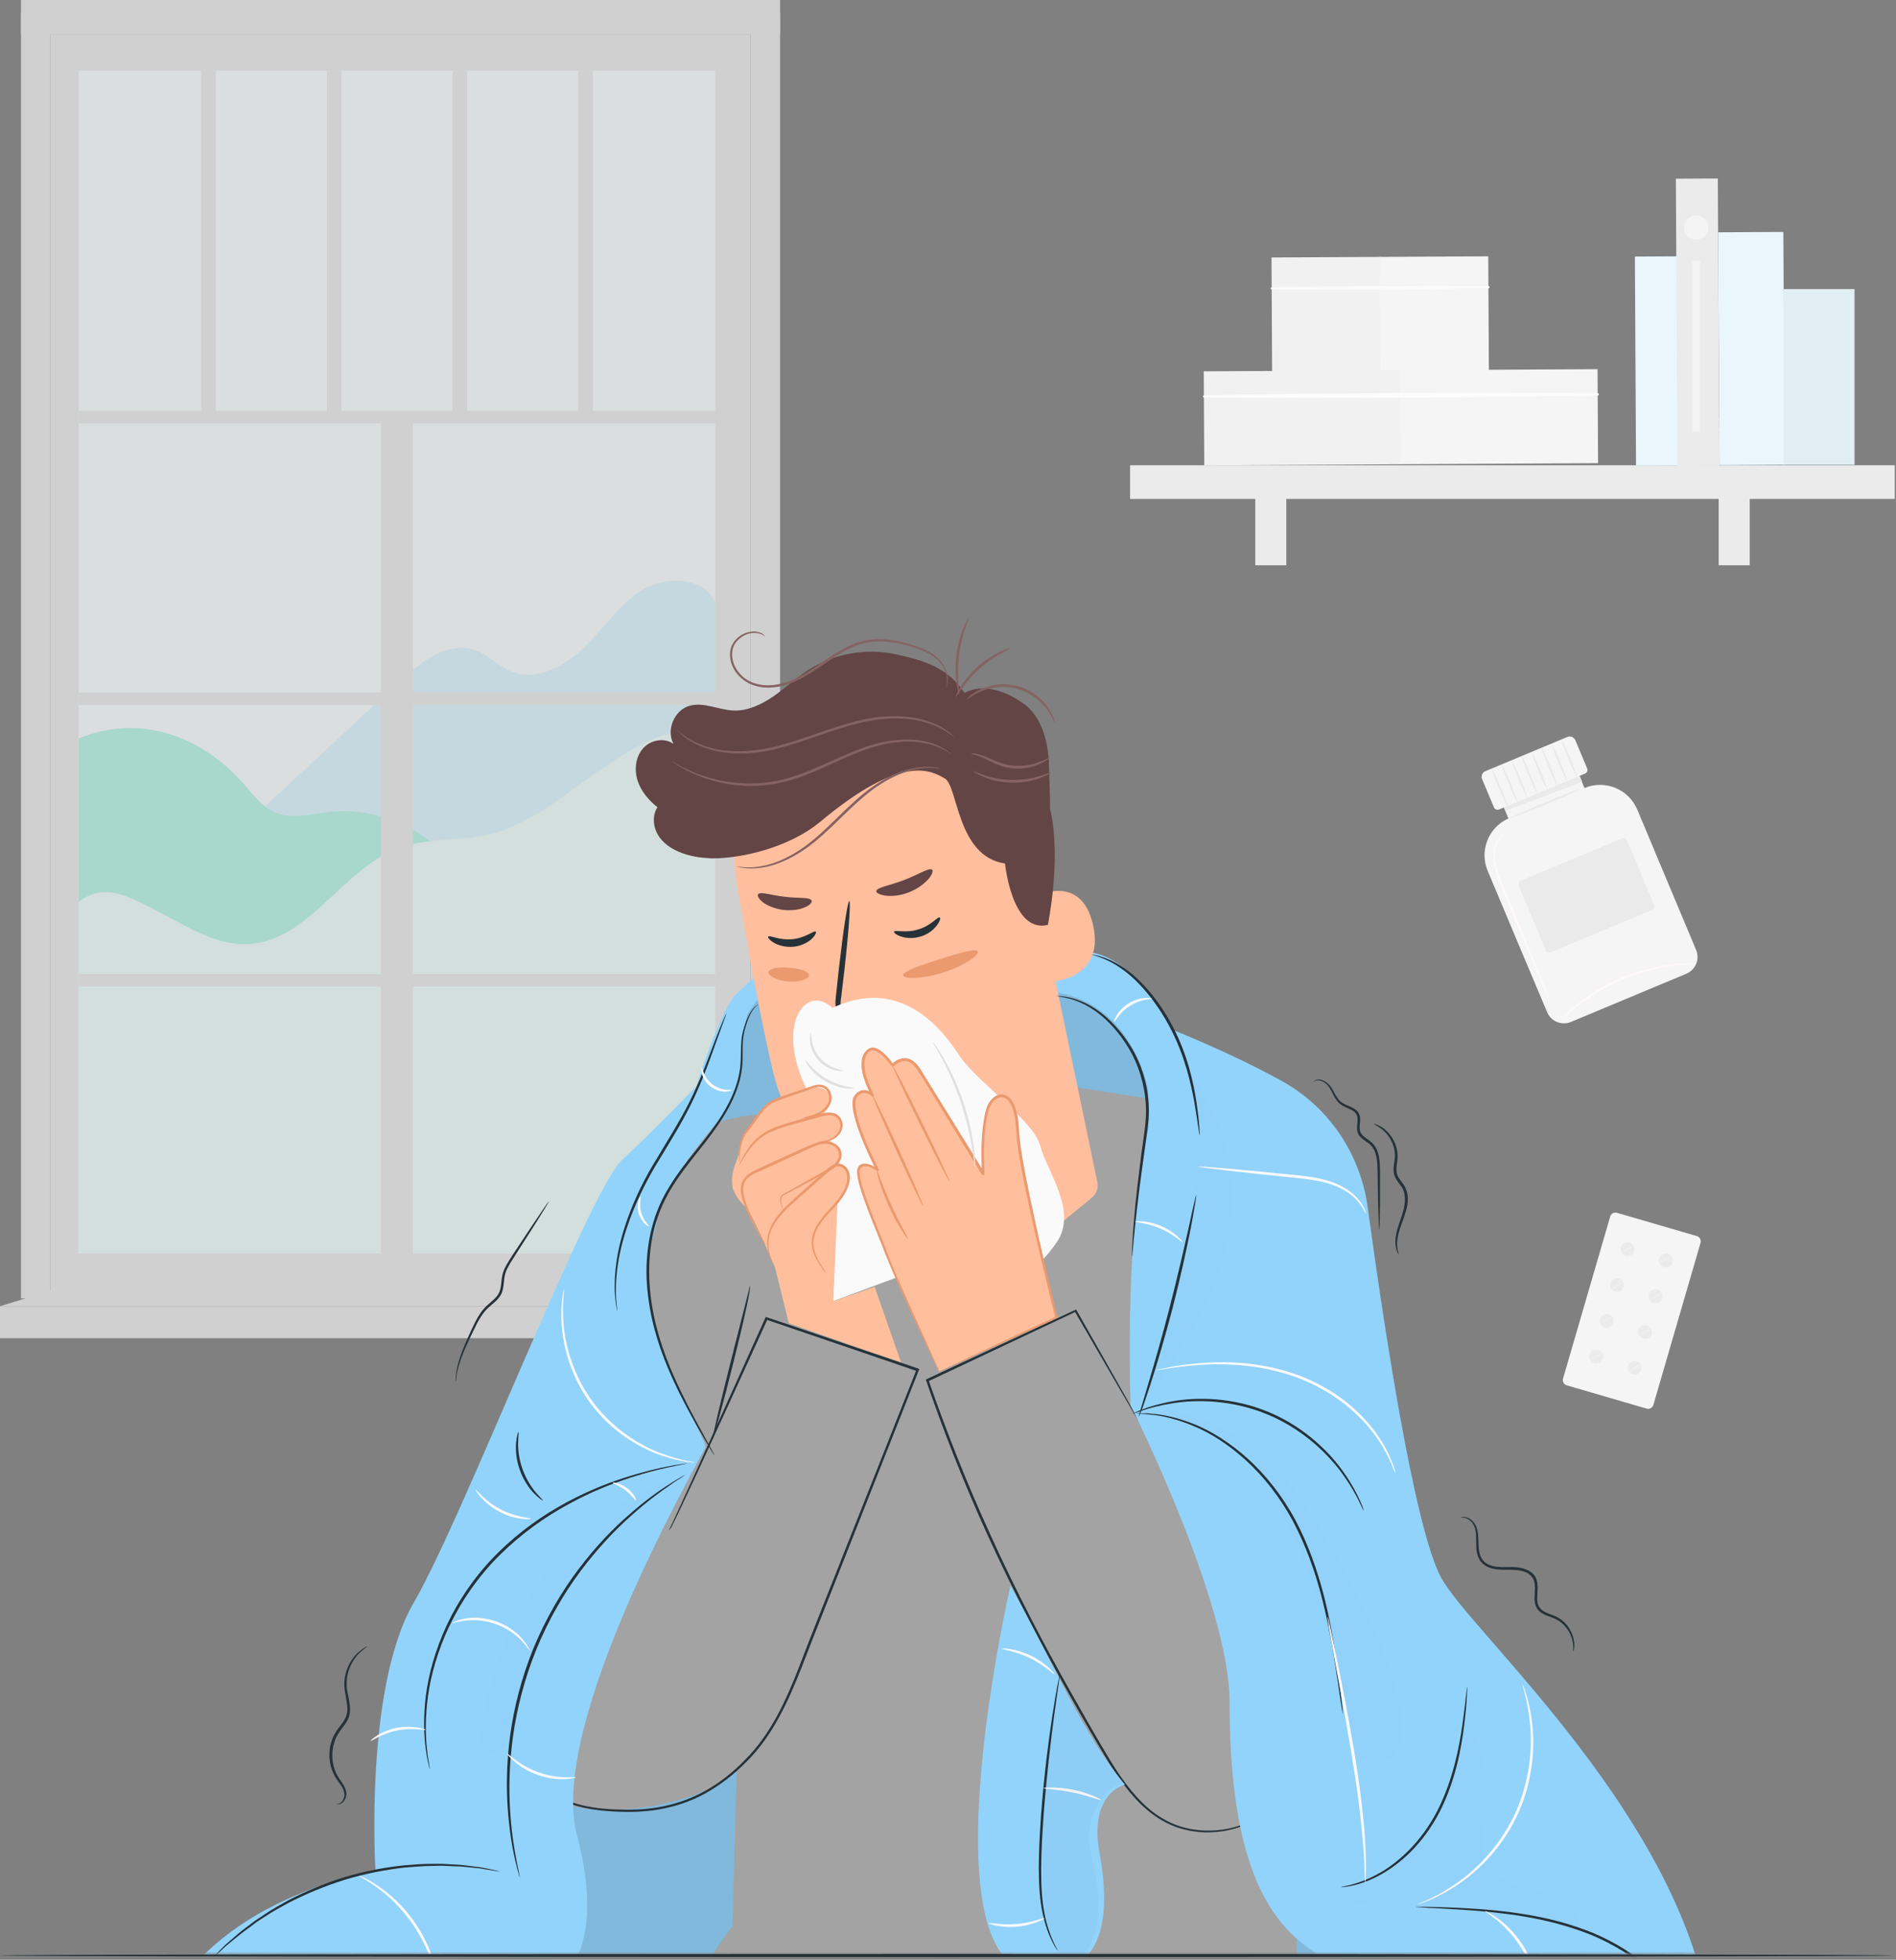 <svg width="574" height="593" viewBox="0 0 574 593" fill="none" xmlns="http://www.w3.org/2000/svg">
<rect x="0" y="0" width="574" height="593" fill="#808080" stroke="none"/>
<path d="M450.374 263.474C455.709 276.248 464.406 296.836 468.396 306.289C469.571 309.076 472.796 310.385 475.59 309.222L510.535 294.626C513.338 293.454 514.661 290.236 513.486 287.439L495.677 244.974C493.078 238.764 485.914 235.84 479.688 238.435L477.068 232.187L454.184 241.747L456.659 247.653L456.582 247.685C450.582 250.418 447.837 257.396 450.374 263.474Z" fill="#F5F5F5"/>
<path d="M454.593 242.471L455.789 245.313L478.998 236.581L477.458 232.93L454.593 242.471Z" fill="#EAEAEA"/>
<path d="M479.862 234.068L453.845 244.922C453.235 245.181 452.532 244.894 452.282 244.285L448.703 235.756C448.308 234.814 448.748 233.733 449.691 233.339L474.498 222.992C475.441 222.598 476.526 223.038 476.921 223.979L480.5 232.509C480.759 233.117 480.472 233.819 479.862 234.068Z" fill="#F5F5F5"/>
<path d="M456.372 243.919C456.21 243.992 455.017 241.523 453.708 238.403C452.4 235.283 451.483 232.7 451.646 232.637C451.808 232.565 453.001 235.033 454.31 238.153C455.608 241.264 456.534 243.847 456.372 243.919Z" fill="#EAEAEA"/>
<path d="M459.382 242.657C459.22 242.729 458.027 240.26 456.719 237.14C455.41 234.02 454.493 231.437 454.656 231.374C454.818 231.302 456.011 233.77 457.32 236.891C458.628 240.011 459.554 242.593 459.382 242.657Z" fill="#EAEAEA"/>
<path d="M462.393 241.404C462.231 241.476 461.038 239.008 459.729 235.887C458.42 232.767 457.504 230.184 457.666 230.122C457.828 230.049 459.021 232.518 460.33 235.638C461.639 238.748 462.565 241.331 462.393 241.404Z" fill="#EAEAEA"/>
<path d="M465.413 240.151C465.251 240.223 464.058 237.755 462.749 234.635C461.441 231.514 460.524 228.931 460.687 228.869C460.849 228.796 462.042 231.265 463.351 234.385C464.649 237.496 465.575 240.078 465.413 240.151Z" fill="#EAEAEA"/>
<path d="M468.424 238.888C468.262 238.961 467.068 236.492 465.76 233.372C464.451 230.252 463.534 227.669 463.697 227.606C463.859 227.534 465.052 230.002 466.361 233.122C467.67 236.242 468.586 238.825 468.424 238.888Z" fill="#EAEAEA"/>
<path d="M471.434 237.636C471.272 237.708 470.079 235.239 468.77 232.119C467.461 228.999 466.545 226.416 466.707 226.353C466.869 226.281 468.062 228.749 469.371 231.87C470.68 234.99 471.606 237.563 471.434 237.636Z" fill="#EAEAEA"/>
<path d="M474.454 236.382C474.292 236.455 473.099 233.986 471.79 230.866C470.482 227.746 469.565 225.163 469.728 225.1C469.89 225.028 471.083 227.496 472.391 230.616C473.69 233.727 474.616 236.31 474.454 236.382Z" fill="#EAEAEA"/>
<path d="M477.465 235.12C477.302 235.192 476.109 232.724 474.801 229.604C473.492 226.484 472.575 223.901 472.738 223.838C472.9 223.765 474.093 226.234 475.402 229.354C476.711 232.474 477.627 235.057 477.465 235.12Z" fill="#EAEAEA"/>
<path d="M500.357 275.25L469.264 288.225C468.797 288.422 468.26 288.198 468.062 287.732L459.7 267.79C459.502 267.324 459.727 266.788 460.194 266.591L491.287 253.616C491.754 253.419 492.291 253.643 492.489 254.109L500.851 274.051C501.049 274.517 500.824 275.053 500.357 275.25Z" fill="#EAEAEA"/>
<path d="M498.389 274.326C498.379 274.317 498.318 274.203 498.214 273.975C498.091 273.709 497.945 273.377 497.769 272.977C497.365 272.056 496.815 270.791 496.121 269.204C494.709 265.915 492.706 261.276 490.287 255.648L490.61 255.783C482.708 259.1 472.729 263.289 461.902 267.839C461.866 267.937 462.235 267.04 462.073 267.42L462.073 267.43L462.073 267.44L462.084 267.458L462.104 267.496L462.135 267.572L462.198 267.725L462.333 268.038L462.593 268.666L463.113 269.902C463.456 270.73 463.8 271.548 464.143 272.356C464.819 273.982 465.495 275.58 466.15 277.158C467.462 280.306 468.721 283.331 469.927 286.202L469.536 286.041C477.936 282.603 485.096 279.663 490.215 277.565C492.733 276.556 494.745 275.745 496.194 275.162C496.862 274.901 497.387 274.693 497.806 274.527C498.169 274.391 498.37 274.317 498.389 274.326C498.409 274.335 498.237 274.417 497.895 274.572C497.504 274.747 497 274.974 496.361 275.253C494.942 275.864 492.97 276.722 490.512 277.787C485.375 279.973 478.199 283.018 469.765 286.602L469.489 286.716L469.375 286.44C468.159 283.569 466.89 280.545 465.56 277.407C464.894 275.838 464.228 274.24 463.542 272.614C463.199 271.806 462.856 270.988 462.513 270.161L461.993 268.925L461.733 268.297L461.598 267.983L461.535 267.831L461.504 267.755L461.483 267.717L461.473 267.698L461.473 267.689L461.473 267.679C461.32 268.059 461.689 267.162 461.653 267.25C472.501 262.747 482.491 258.606 490.412 255.317L490.65 255.213L490.744 255.451C493.089 261.187 495.018 265.915 496.393 269.263C497.029 270.852 497.531 272.108 497.906 273.031C498.063 273.421 498.179 273.745 498.283 274.002C498.367 274.221 498.399 274.336 498.389 274.326Z" fill="#EAEAEA"/>
<path d="M488.613 263.479C488.685 263.64 484.365 265.596 478.983 267.843C473.591 270.09 469.167 271.78 469.104 271.608C469.031 271.447 473.342 269.491 478.733 267.244C484.115 265.007 488.54 263.317 488.613 263.479Z" fill="#EAEAEA"/>
<path d="M490 266.804C490.072 266.965 485.752 268.921 480.37 271.168C474.978 273.415 470.554 275.104 470.491 274.933C470.418 274.772 474.728 272.816 480.12 270.569C485.502 268.322 489.927 266.633 490 266.804Z" fill="#EAEAEA"/>
<path d="M491.325 269.986C491.397 270.147 487.077 272.103 481.695 274.35C476.304 276.597 471.879 278.287 471.816 278.115C471.743 277.954 476.054 275.998 481.445 273.751C486.828 271.514 491.252 269.824 491.325 269.986Z" fill="#EAEAEA"/>
<path d="M478.349 238.736C478.422 238.897 473.711 241.028 467.824 243.473C461.937 245.927 457.122 247.782 457.049 247.611C456.977 247.45 461.687 245.328 467.574 242.874C473.452 240.43 478.277 238.575 478.349 238.736Z" fill="#EAEAEA"/>
<path d="M469.264 303.02C469.226 303.04 468.886 302.337 468.308 301.054C467.707 299.666 466.899 297.831 465.936 295.606C463.956 290.993 461.267 284.61 458.326 277.541C456.87 274.002 455.477 270.643 454.208 267.56C452.94 264.496 452.051 261.527 452.149 258.951C452.228 256.376 453.156 254.401 454.051 253.304C454.488 252.741 454.932 252.39 455.215 252.15C455.527 251.938 455.688 251.837 455.708 251.855C455.748 251.912 455.065 252.328 454.258 253.451C453.45 254.565 452.637 256.488 452.613 258.956C452.57 261.434 453.475 264.297 454.762 267.331C456.049 270.404 457.452 273.762 458.927 277.292C461.868 284.361 464.49 290.775 466.356 295.429C467.243 297.686 467.983 299.552 468.537 300.961C469.039 302.265 469.302 302.999 469.264 303.02Z" fill="#FFF9F9"/>
<path d="M513.269 291.606C513.27 291.654 512.635 291.711 511.499 291.774C510.93 291.8 510.227 291.84 509.429 291.931C508.621 292.012 507.707 292.068 506.699 292.232C504.68 292.484 502.292 292.93 499.678 293.575C497.074 294.258 494.256 295.159 491.388 296.34C488.531 297.55 485.91 298.917 483.588 300.285C481.296 301.681 479.303 303.058 477.702 304.327C476.881 304.929 476.196 305.546 475.565 306.055C474.934 306.565 474.418 307.032 473.995 307.42C473.151 308.186 472.662 308.595 472.631 308.557C472.602 308.529 473.021 308.055 473.816 307.233C474.209 306.817 474.705 306.321 475.315 305.784C475.926 305.246 476.591 304.601 477.401 303.97C478.972 302.654 480.964 301.219 483.264 299.784C485.585 298.378 488.233 296.972 491.119 295.751C494.025 294.559 496.883 293.667 499.516 293.012C502.159 292.395 504.578 291.987 506.627 291.792C507.646 291.656 508.581 291.638 509.39 291.585C510.199 291.533 510.902 291.522 511.482 291.543C512.64 291.538 513.268 291.568 513.269 291.606Z" fill="#FFF9F9"/>
<path d="M507.657 77.562L494.954 77.63L495.292 140.818L507.995 140.75L507.657 77.562Z" fill="#E9F7FD"/>
<path d="M417.831 77.729L384.939 77.905L385.126 112.795L418.017 112.619L417.831 77.729Z" fill="#F1F1F1"/>
<path d="M450.559 77.557L417.668 77.733L417.854 112.623L450.746 112.447L450.559 77.557Z" fill="#F5F5F5"/>
<path d="M384.981 87.539C406.831 87.722 428.749 87.597 450.6 87.241C451.052 87.232 451.042 86.549 450.6 86.54C428.749 86.415 406.831 86.53 384.981 86.943C384.596 86.943 384.596 87.539 384.981 87.539Z" fill="#FBFBFB"/>
<path d="M424.18 112.037L364.431 112.357L364.584 140.79L424.332 140.47L424.18 112.037Z" fill="#F1F1F1"/>
<path d="M483.65 111.71L423.902 112.031L424.054 140.463L483.803 140.143L483.65 111.71Z" fill="#F5F5F5"/>
<path d="M364.475 120.257C404.17 120.709 443.999 120.305 483.693 119.671C484.145 119.662 484.145 118.97 483.693 118.97C443.999 118.758 404.16 118.787 364.475 119.662C364.081 119.671 364.081 120.257 364.475 120.257Z" fill="#FCFCFC"/>
<path d="M573.614 140.782H342.125V150.967H573.614V140.782Z" fill="#EBEBEB"/>
<path d="M389.42 145.683H380.022V171.041H389.42V145.683Z" fill="#EBEBEB"/>
<path d="M529.711 145.683H520.313V171.041H529.711V145.683Z" fill="#EBEBEB"/>
<path d="M520.057 54L507.354 54.068L507.819 140.981L520.522 140.913L520.057 54Z" fill="#EBEBEB"/>
<path d="M539.896 70.182L520.159 70.288L520.537 140.722L540.274 140.616L539.896 70.182Z" fill="#E9F7FD"/>
<path d="M539.752 83.743C539.752 83.935 535.332 84.089 529.883 84.089C524.435 84.089 520.015 83.935 520.015 83.743C520.015 83.551 524.435 83.397 529.883 83.397C535.341 83.407 539.752 83.56 539.752 83.743Z" fill="#E9F7FD"/>
<path d="M539.752 80.784C539.752 80.976 535.332 81.13 529.883 81.13C524.435 81.13 520.015 80.976 520.015 80.784C520.015 80.592 524.435 80.438 529.883 80.438C535.341 80.448 539.752 80.601 539.752 80.784Z" fill="#E9F7FD"/>
<path d="M539.752 130.01C539.752 130.202 535.332 130.356 529.883 130.356C524.435 130.356 520.015 130.202 520.015 130.01C520.015 129.818 524.435 129.664 529.883 129.664C535.341 129.674 539.752 129.818 539.752 130.01Z" fill="#E9F7FD"/>
<path d="M539.752 127.051C539.752 127.243 535.332 127.397 529.883 127.397C524.435 127.397 520.015 127.243 520.015 127.051C520.015 126.858 524.435 126.705 529.883 126.705C535.341 126.714 539.752 126.868 539.752 127.051Z" fill="#E9F7FD"/>
<path d="M530.21 120.594C530.018 120.594 529.864 113.483 529.864 104.72C529.864 95.956 530.018 88.846 530.21 88.846C530.402 88.846 530.556 95.947 530.556 104.72C530.546 113.493 530.393 120.594 530.21 120.594Z" fill="#E9F7FD"/>
<path d="M561.449 87.471H539.973V140.638H561.449V87.471Z" fill="#E1EEF4"/>
<path d="M517.161 68.84C517.161 70.858 515.528 72.491 513.51 72.491C511.492 72.491 509.858 70.858 509.858 68.84C509.858 66.822 511.492 65.189 513.51 65.189C515.528 65.189 517.161 66.822 517.161 68.84Z" fill="#F4F4F5"/>
<path d="M514.634 78.872H512.376V130.577H514.634V78.872Z" fill="#F4F4F5"/>
<g opacity="0.75">
<path d="M227.191 10.378H15.317V390.545H227.191V10.378Z" fill="#EBEBEB"/>
<path d="M216.538 21.393H23.782V379.206H216.538V21.393Z" fill="#F9FDFF"/>
<path d="M236.156 393.967L227.191 390.533V3.921H236.156V393.967Z" fill="#EBEBEB"/>
<path d="M71.033 252.533C87.726 237.047 104.405 221.548 121.098 206.062C127.437 200.168 135.727 193.824 143.892 196.733C147.818 198.132 150.769 201.479 154.62 203.078C162.31 206.275 171.087 201.654 176.989 195.797C182.903 189.94 187.567 182.609 194.719 178.363C201.884 174.117 213 174.654 216.538 182.184V232.763L143.779 263.872L71.033 252.533Z" fill="#DEF5FF"/>
<path d="M23.782 223.46C42.225 215.954 60.643 222.336 73.847 237.235C76.622 240.369 79.161 243.991 82.974 245.727C88.151 248.075 94.115 246.314 99.766 245.677C115.184 243.928 131.288 251.734 139.478 264.897L77.885 295.157L23.794 294.77V223.46H23.782Z" fill="#B6F4E4"/>
<path d="M216.538 223.71C204.384 217.853 193.694 224.934 182.478 232.439C171.275 239.945 160.847 249.561 147.705 252.584C138.915 254.607 129.5 253.483 121.01 256.505C103.705 262.662 93.702 284.605 75.359 285.654C65.406 286.228 56.466 280.196 47.589 275.675C38.699 271.154 31.697 266.858 23.769 272.903V379.219H216.538V223.71Z" fill="#EFFFFB"/>
<path d="M220.727 124.325H23.782V128.134H220.727V124.325Z" fill="#EBEBEB"/>
<path d="M220.727 209.535H23.782V213.344H220.727V209.535Z" fill="#EBEBEB"/>
<path d="M220.727 294.744H23.782V298.553H220.727V294.744Z" fill="#EBEBEB"/>
<path d="M115.29 126.23L115.29 389.354H125.03L125.03 126.23H115.29Z" fill="#EBEBEB"/>
<path d="M65.306 21.393H60.893V126.235H65.306V21.393Z" fill="#EBEBEB"/>
<path d="M103.368 21.393H98.954V126.235H103.368V21.393Z" fill="#EBEBEB"/>
<path d="M141.416 21.393H137.002V126.235H141.416V21.393Z" fill="#EBEBEB"/>
<path d="M179.465 21.393H175.051V126.235H179.465V21.393Z" fill="#EBEBEB"/>
<path d="M15.317 3.921H6.352V392.893H15.317V3.921Z" fill="#EBEBEB"/>
<path d="M236.156 0H6.352V10.378H236.156V0Z" fill="#EBEBEB"/>
<path d="M242.221 395.241H0V404.907H242.221V395.241Z" fill="#EBEBEB"/>
<path d="M227.191 390.533L242.221 395.241H0L15.317 390.533H227.191Z" fill="#EBEBEB"/>
</g>
<mask id="mask0_1454:15324" style="mask-type:alpha" maskUnits="userSpaceOnUse" x="0" y="73" width="561" height="519">
<rect y="73.793" width="560.783" height="517.428" fill="#C4C4C4"/>
</mask>
<g mask="url(#mask0_1454:15324)">
<path d="M542.071 681.467C529.775 677.967 524.963 684.53 524.963 684.53C524.963 684.53 528.9 660.951 516.313 602.853C503.725 544.755 444.87 493.27 436.268 477.323C428.006 462.009 418.577 398.466 414.058 365.309C411.871 349.216 402.345 335.02 388.154 327.144C372.116 318.247 354.279 311.343 354.279 311.343C355.98 310.322 341.74 288.153 328.958 288.153C317.392 288.153 257.467 265.789 222.767 300.939C217.955 305.801 210.763 328.7 210.763 328.7C210.763 328.7 198.71 341.389 188.406 350.869C178.103 360.398 140.292 459.14 125.275 484.907C110.257 510.675 113.659 565.709 113.659 565.709C78.424 574.266 50.187 590.699 39.69 631.1C29.192 671.501 63.65 700.477 63.65 700.477L555.047 700.234C554.124 690.705 548.243 683.218 542.071 681.467Z" fill="#92D3FC"/>
<g opacity="0.5">
<g opacity="0.5">
<path opacity="0.5" d="M317.149 300.307C318.898 299.821 341.983 300.793 348.301 332.541L324.147 333.756L317.149 300.307Z" fill="black"/>
</g>
</g>
<g opacity="0.5">
<g opacity="0.5">
<path opacity="0.5" d="M499.837 624.634C483.702 589.581 424.652 606.013 411.822 597.651C406.233 594.005 397.971 591.526 390.438 583.893L392.042 603.728L398.748 701.012L512.23 700.526C512.23 700.477 515.972 659.687 499.837 624.634Z" fill="black"/>
</g>
</g>
<g opacity="0.5">
<g opacity="0.5">
<path opacity="0.5" d="M212.561 506.299C210.568 507.806 168.723 524.433 168.723 525.941C168.723 527.448 163.183 583.406 163.183 583.406L91.595 593.519L61.365 609.66L49.555 633.045L42.217 657.548L59.81 688.955L69.53 700.574L244.297 701.06V569.793C244.297 569.793 217.372 506.25 214.942 506.25" fill="black"/>
</g>
</g>
<g opacity="0.5">
<g opacity="0.5">
<path opacity="0.5" d="M212.026 344.014C212.026 344.014 219.413 327.533 220.628 326.415C221.212 325.88 222.329 320.775 223.35 315.524C224.128 311.538 225.634 307.405 228.016 304.197C230.154 301.328 233.022 299.238 236.181 297.39L250.226 329.526L239.194 345.327L212.026 344.014Z" fill="black"/>
</g>
</g>
<path d="M359.082 334.202L325.743 329L227.764 337.362C227.764 337.362 192.724 417.921 194.813 420.158C195.883 421.276 223.682 509.954 223.682 509.954L221.738 582.929C221.738 582.929 211.824 595.229 210.123 603.98C204.777 631.595 388.048 638.255 392.568 621.823V354.038L359.082 334.202Z" fill="#A3A3A3"/>
<path d="M227.765 337.362C227.765 337.362 196.855 340.474 188.447 361.185C179.99 381.896 154.038 500.133 154.038 500.133C154.038 500.133 150.198 525.852 160.988 539.611C170.173 551.376 198.264 548.848 215.128 541.167C243.171 528.38 265.43 443.251 265.43 443.251L277.58 413.789L232.041 398.863L211.338 443.64L227.765 337.362Z" fill="#A3A3A3"/>
<path d="M338.913 331.382C340.614 331.82 394.075 339.307 403.795 348.155C413.515 357.004 412.349 436.056 412.349 436.056C412.349 436.056 403.795 535.673 395.776 542.139C387.757 548.605 352.619 572.476 332.887 527.31C327.152 514.135 314.516 497.994 306.643 481.318C291.528 449.328 281.128 417.63 281.128 417.63L326.034 396.578L360.881 455.6L354.563 370.908L338.913 331.382Z" fill="#A3A3A3"/>
<path d="M223.05 267.159C218.822 242.558 234.228 218.882 258.383 212.707L260.764 212.075C287.057 206.971 306.06 226.466 310.434 252.865L332.207 357.684C332.595 359.435 331.915 361.282 330.554 362.4L279.329 404.406L267.374 349.517C267.374 349.517 241.518 351.996 234.811 327.201C231.555 315.241 226.938 290.058 223.05 267.159Z" fill="#FFBE9D"/>
<path d="M267.131 349.565C267.131 349.565 283.266 346.454 297.311 331.674C297.311 331.674 294.201 351.558 268.832 355.642L267.131 349.565Z" fill="#FFBF9D"/>
<path d="M246.962 281.89C246.476 281.452 243.9 283.786 239.963 284.175C236.027 284.612 232.965 282.862 232.576 283.397C232.382 283.64 232.916 284.467 234.277 285.244C235.589 286.022 237.776 286.703 240.255 286.46C242.685 286.217 244.678 285.099 245.747 284.078C246.865 283.008 247.205 282.084 246.962 281.89Z" fill="#263238"/>
<path d="M284.481 277.611C283.898 277.271 281.857 280.091 278.066 281.209C274.324 282.425 270.922 281.306 270.679 281.89C270.533 282.133 271.213 282.862 272.72 283.348C274.178 283.883 276.462 284.078 278.795 283.348C281.128 282.619 282.829 281.16 283.704 279.896C284.627 278.681 284.773 277.757 284.481 277.611Z" fill="#263238"/>
<path d="M263.583 304.934C263.534 304.691 261.056 304.886 257.07 305.421C256.05 305.566 255.078 305.615 254.738 304.983C254.349 304.351 254.446 303.184 254.64 301.92C254.932 299.343 255.272 296.621 255.612 293.752C256.925 282.133 257.605 272.701 257.119 272.653C256.633 272.604 255.224 281.987 253.911 293.607C253.62 296.475 253.328 299.198 253.037 301.774C252.939 302.99 252.648 304.4 253.523 305.761C253.96 306.442 254.835 306.782 255.515 306.782C256.196 306.831 256.73 306.685 257.216 306.587C261.202 305.761 263.632 305.178 263.583 304.934Z" fill="#263238"/>
<path d="M282.197 263.172C281.371 262.394 278.066 264.631 273.692 266.284C269.366 267.985 265.43 268.471 265.284 269.638C265.235 270.173 266.305 270.756 268.103 271C269.901 271.243 272.477 271.048 275.101 270.027C277.726 269.006 279.767 267.451 280.982 266.089C282.197 264.728 282.586 263.561 282.197 263.172Z" fill="#634545"/>
<path d="M245.649 272.41C244.92 271.389 241.567 271.875 237.63 271.34C233.694 270.951 230.486 269.736 229.563 270.513C229.174 270.902 229.563 271.875 230.875 272.944C232.187 273.965 234.471 274.986 237.193 275.327C239.915 275.618 242.345 275.181 243.851 274.451C245.406 273.771 245.99 272.896 245.649 272.41Z" fill="#634545"/>
<path d="M311.357 272.264C311.746 271.972 327.152 262.832 330.943 279.994C334.734 297.156 316.752 297.447 316.606 296.961C316.509 296.475 311.357 272.264 311.357 272.264Z" fill="#FFBE9D"/>
<path d="M318.939 289.668C318.987 289.62 319.279 289.814 319.862 289.912C320.397 290.009 321.271 290.009 322.098 289.474C323.75 288.404 324.673 285.196 324.042 282.084C323.75 280.528 323.07 279.119 322.243 278C321.417 276.882 320.445 276.153 319.473 276.201C318.501 276.201 318.015 276.882 317.869 277.417C317.723 277.952 317.918 278.243 317.869 278.292C317.821 278.341 317.432 278.098 317.432 277.368C317.432 277.028 317.529 276.542 317.869 276.153C318.209 275.715 318.793 275.424 319.424 275.326C320.785 275.132 322.243 276.056 323.118 277.271C324.09 278.486 324.868 280.042 325.208 281.841C325.888 285.342 324.819 288.939 322.486 290.203C321.369 290.787 320.251 290.641 319.667 290.349C319.084 290.057 318.89 289.717 318.939 289.668Z" fill="#FFBF9D"/>
<path d="M265.089 271.875C265.089 271.972 264.409 272.215 263.291 272.069C262.173 271.923 260.618 271.34 259.452 269.979C258.285 268.617 257.945 266.964 257.994 265.846C258.042 264.728 258.383 264.096 258.48 264.096C258.626 264.145 258.48 264.777 258.577 265.798C258.674 266.819 259.063 268.229 260.084 269.395C261.104 270.562 262.416 271.194 263.437 271.437C264.409 271.778 265.089 271.729 265.089 271.875Z" fill="#FFBF9D"/>
<path d="M317.918 244.843C318.015 245.184 318.112 245.524 318.161 245.864C321.223 260.644 317.238 279.848 317.238 279.848C306.351 282.522 304.261 261.276 304.261 261.276C289.633 259.137 290.07 237.843 286.036 235.557C282.002 233.272 273.352 227.779 248.468 248.538C238.797 256.609 224.265 259.72 215.906 259.72C215.663 259.72 215.42 259.72 215.177 259.72C215.128 259.72 215.08 259.72 215.031 259.72C214.934 259.72 214.885 259.672 214.788 259.672C212.115 259.574 209.442 259.137 206.866 258.262C203.95 257.241 201.132 255.588 199.431 253.011C197.73 250.434 197.341 246.837 199.042 244.26C196.369 242.121 194.036 239.398 193.015 236.141C191.995 232.884 192.384 229.043 194.668 226.466C196.903 223.889 201.132 223.063 203.902 225.105C201.618 220.924 204.096 214.944 208.665 213.582C212.99 212.318 217.461 214.749 221.932 214.992C226.307 215.187 230.486 213.193 234.131 210.714C237.728 208.235 240.935 205.172 244.629 202.789C252.308 197.83 261.979 196.032 270.922 197.928C279.864 199.824 287.008 202.06 292.014 209.693C297.457 206.533 304.99 209.255 310.045 213.048C310.045 213.048 316.946 216.986 317.529 230.744C317.967 242.899 317.918 244.843 317.918 244.843Z" fill="#634545"/>
<path d="M204.922 220.875C204.971 220.778 205.846 221.702 207.693 222.966C209.539 224.23 212.455 225.688 216.295 226.563C220.183 227.439 224.946 227.584 230.146 226.807C235.346 226.029 240.887 224.181 246.621 222.188C252.405 220.195 257.945 218.299 263.194 217.375C268.443 216.451 273.303 216.548 277.288 217.278C281.273 218.055 284.287 219.465 286.133 220.729C287.057 221.361 287.786 221.896 288.175 222.285C288.612 222.674 288.855 222.869 288.806 222.917C288.758 223.014 287.834 222.139 285.939 221.021C284.044 219.854 281.03 218.59 277.142 217.861C273.254 217.18 268.443 217.18 263.291 218.104C258.14 219.028 252.599 220.924 246.864 222.917C241.081 224.91 235.541 226.758 230.243 227.536C224.946 228.314 220.086 228.071 216.149 227.098C212.212 226.126 209.296 224.57 207.498 223.209C206.623 222.528 205.943 221.945 205.554 221.507C205.117 221.118 204.922 220.875 204.922 220.875Z" fill="#856363"/>
<path d="M287.834 228.022C287.786 228.119 286.814 227.293 284.773 226.369C282.731 225.445 279.621 224.473 275.636 224.375C271.651 224.278 266.888 225.056 261.931 226.855C256.925 228.605 251.724 231.279 246.038 233.661C243.219 234.828 240.352 235.849 237.485 236.578C234.666 237.259 231.847 237.648 229.174 237.745C223.828 237.988 218.968 237.162 215.08 235.995C211.192 234.828 208.227 233.37 206.283 232.251C205.311 231.717 204.582 231.231 204.096 230.89C203.61 230.55 203.367 230.355 203.367 230.355C203.416 230.258 204.436 230.987 206.429 232.008C208.422 233.029 211.386 234.391 215.226 235.46C219.065 236.53 223.828 237.259 229.125 237.016C231.75 236.87 234.52 236.53 237.29 235.801C240.109 235.071 242.928 234.05 245.747 232.884C251.384 230.55 256.633 227.876 261.687 226.126C266.742 224.327 271.602 223.646 275.684 223.792C279.767 223.938 282.974 225.056 284.967 226.077C285.939 226.612 286.717 227.098 287.154 227.438C287.64 227.827 287.883 228.022 287.834 228.022Z" fill="#856363"/>
<path d="M317.724 229.237C317.772 229.286 316.752 230.307 314.613 231.231C312.523 232.154 309.267 232.932 305.768 232.397C302.172 231.863 299.45 230.064 297.409 229.237C295.368 228.314 293.958 228.168 293.958 228.022C293.958 227.925 295.416 227.876 297.603 228.654C299.79 229.383 302.512 231.085 305.865 231.571C309.219 232.057 312.329 231.425 314.37 230.647C316.509 229.967 317.675 229.14 317.724 229.237Z" fill="#856363"/>
<path d="M318.161 233.759C318.21 233.856 317.043 234.634 314.953 235.412C312.864 236.19 309.753 236.919 306.303 236.822C302.852 236.773 299.79 235.947 297.749 235.071C295.659 234.196 294.541 233.37 294.59 233.321C294.639 233.175 295.902 233.856 297.943 234.537C300.033 235.266 302.998 235.947 306.351 235.995C309.705 236.044 312.669 235.46 314.759 234.828C316.849 234.196 318.064 233.613 318.161 233.759Z" fill="#856363"/>
<path d="M252.308 267.062C252.502 266.964 252.988 269.055 251.822 271.243C250.704 273.43 248.711 274.257 248.663 274.014C248.517 273.819 250.072 272.798 251.093 270.854C252.113 268.909 252.065 267.062 252.308 267.062Z" fill="#FFBF9D"/>
<path d="M202.444 463.087C202.444 463.087 202.638 462.698 203.027 461.969C203.416 461.191 203.902 460.073 204.582 458.614C205.943 455.6 207.936 451.273 210.511 445.682C215.566 434.451 222.856 418.359 231.701 398.766L231.847 398.474L232.139 398.572C245.892 403.239 261.299 408.441 277.92 414.081L278.309 414.227L278.163 414.615C271.359 431.875 263.875 450.738 256.099 470.428C251.579 481.951 247.059 493.133 242.879 504.023C240.741 509.468 238.505 514.767 235.784 519.726C233.062 524.685 229.854 529.255 226.015 533.047C222.224 536.888 218.044 540.146 213.573 542.625C209.102 545.104 204.291 546.66 199.576 547.487C194.862 548.313 190.197 548.362 185.774 548.119C181.351 547.876 177.074 547.292 173.186 545.98C169.298 544.716 165.848 542.625 163.272 540.048C160.648 537.423 158.849 534.409 157.586 531.394C155.107 525.414 154.329 519.823 153.892 515.302C153.503 510.781 153.6 507.232 153.746 504.849C153.892 502.467 154.086 501.203 154.086 501.203C154.086 501.203 154.086 501.495 154.038 502.127C153.989 502.759 153.941 503.634 153.892 504.849C153.795 507.232 153.795 510.732 154.232 515.253C154.718 519.726 155.544 525.269 158.023 531.2C159.287 534.117 161.085 537.083 163.661 539.659C166.237 542.187 169.59 544.181 173.429 545.445C177.269 546.709 181.448 547.292 185.871 547.487C190.294 547.681 194.862 547.633 199.528 546.806C204.193 545.98 208.859 544.424 213.282 541.993C217.704 539.562 221.835 536.353 225.529 532.513C229.32 528.769 232.479 524.248 235.152 519.386C237.825 514.476 240.06 509.225 242.15 503.78C246.281 492.889 250.85 481.707 255.37 470.185C263.194 450.495 270.679 431.632 277.483 414.372L277.726 414.907C261.104 409.219 245.747 403.968 231.993 399.301L232.382 399.107C223.488 418.699 216.1 434.792 210.949 445.925C208.373 451.516 206.283 455.843 204.874 458.809C204.145 460.267 203.61 461.385 203.221 462.163C202.735 462.747 202.492 463.136 202.444 463.087Z" fill="#263238"/>
<path d="M215.712 435.569C215.663 435.569 215.76 434.889 216.003 433.722C216.295 432.361 216.684 430.708 217.121 428.714C218.093 424.485 219.551 418.699 221.155 412.282C224.071 400.808 226.015 393.029 227.036 389.091C227.522 389.188 225.189 399.69 221.981 412.476C220.377 418.894 218.871 424.679 217.704 428.86C217.121 430.951 216.635 432.652 216.295 433.819C215.955 434.986 215.76 435.618 215.712 435.569Z" fill="#263238"/>
<path d="M252.016 304.983C252.016 304.983 247.156 299.927 242.831 304.983C238.505 310.039 238.991 322.291 247.156 334.688C255.369 347.086 252.113 393.758 252.113 393.758L300.519 375.673L303.873 390.501C303.873 390.501 313.836 385.105 320.056 375.673C326.277 366.241 316.8 354.184 314.905 346.648C313.009 339.113 295.465 327.104 290.313 319.228C285.21 311.303 272.525 295.211 252.016 304.983Z" fill="#FAFAFA"/>
<path d="M284.286 415.003C284.286 415.003 270.678 385.882 268.782 380.582C266.887 375.234 258.819 357.392 259.888 353.94C260.861 350.634 265.623 353.989 265.623 353.989C265.623 353.989 256.146 335.66 259.014 331.771C261.347 328.659 264.117 331.382 264.117 331.382C264.117 331.382 258.187 320.832 263.193 317.671C265.769 316.018 270.192 322.387 270.192 322.387C270.192 322.387 274.371 317.769 278.114 323.554C281.904 329.34 297.602 355.204 297.602 355.204C297.602 355.204 296.679 342.953 298.915 335.611C300.421 330.652 307.663 327.833 308.1 342.904C308.392 352.676 319.764 398.668 319.764 398.668L284.286 415.003Z" fill="#FFBF9D"/>
<path d="M284.287 415.004C284.287 415.004 284.481 414.907 284.918 414.664C285.356 414.469 285.988 414.178 286.765 413.789C288.418 413.011 290.75 411.893 293.764 410.483C299.887 407.614 308.684 403.482 319.619 398.377L319.473 398.717C316.557 386.903 313.107 372.804 309.85 356.858C309.073 352.871 308.247 348.787 307.809 344.46C307.615 342.273 307.615 340.182 307.226 338.043L306.886 336.487C306.74 335.952 306.546 335.466 306.4 334.98C305.962 334.008 305.476 333.035 304.65 332.501C303.872 331.917 302.803 331.869 301.88 332.355C300.956 332.841 300.276 333.667 299.79 334.64C299.304 335.563 299.061 336.682 298.818 337.8C298.575 338.918 298.429 340.036 298.283 341.154C297.797 345.724 297.797 350.44 298.04 355.156C298.04 355.399 297.895 355.594 297.652 355.594C297.506 355.594 297.36 355.545 297.263 355.399C294.104 350.295 290.75 344.849 287.397 339.356C284.918 335.32 282.44 331.285 280.01 327.347C279.378 326.375 278.795 325.354 278.163 324.381C277.58 323.36 276.899 322.485 276.073 321.853C275.247 321.221 274.178 320.881 273.206 321.124C272.185 321.319 271.262 321.902 270.533 322.631C270.387 322.777 270.095 322.826 269.949 322.631L269.901 322.583C268.734 320.978 267.374 319.374 265.77 318.353C264.992 317.867 264.02 317.575 263.388 318.061C262.611 318.596 262.125 319.374 261.882 320.249C261.444 322.048 261.785 324.041 262.319 325.889C262.854 327.736 263.631 329.535 264.506 331.188C264.603 331.382 264.555 331.625 264.36 331.723C264.215 331.82 264.02 331.771 263.923 331.674C263.048 330.896 261.785 330.41 260.764 330.848C260.229 331.042 259.792 331.48 259.452 331.917C259.112 332.355 259.014 332.889 258.966 333.522C258.869 335.952 259.646 338.383 260.375 340.717C261.93 345.384 263.972 349.711 266.013 353.795C266.11 353.989 266.013 354.184 265.867 354.281C265.77 354.33 265.624 354.33 265.527 354.281C264.458 353.552 263.194 352.92 261.979 352.871C261.396 352.871 260.861 353.066 260.57 353.552C260.424 353.795 260.278 354.038 260.278 354.33L260.229 354.767L260.278 355.253C260.521 357.782 261.444 360.212 262.222 362.546C263.874 367.213 265.673 371.589 267.325 375.721C270.387 384.084 273.692 391.036 276.268 396.87C278.892 402.655 280.933 407.177 282.343 410.288C283.023 411.796 283.558 413.011 283.946 413.837C284.092 414.226 284.238 414.518 284.335 414.761C284.238 414.858 284.287 415.004 284.287 415.004C284.287 415.004 284.238 414.907 284.141 414.713C284.044 414.469 283.898 414.178 283.703 413.837C283.315 413.011 282.731 411.844 282.002 410.337C280.544 407.225 278.406 402.704 275.733 396.967C273.109 391.182 269.755 384.181 266.645 375.867C264.992 371.783 263.145 367.408 261.493 362.692C260.715 360.31 259.792 357.927 259.5 355.205C259.452 354.865 259.452 354.524 259.5 354.135C259.5 353.746 259.695 353.406 259.841 353.066C260.229 352.385 261.104 352.045 261.833 352.093C263.34 352.191 264.555 352.871 265.77 353.6L265.235 354.038C263.145 349.906 261.153 345.579 259.549 340.863C258.82 338.48 257.994 336.05 258.091 333.376C258.14 332.695 258.285 331.966 258.771 331.382C259.209 330.848 259.743 330.361 260.424 330.07C261.104 329.778 261.882 329.778 262.562 329.972C263.243 330.216 263.874 330.556 264.409 331.042L263.777 331.528C262.854 329.778 262.076 327.979 261.493 326.083C260.91 324.187 260.57 322.096 261.056 320.006C261.347 318.985 261.979 317.964 262.902 317.381C263.388 317.04 264.069 316.894 264.603 316.992C265.187 317.089 265.673 317.332 266.159 317.624C267.957 318.79 269.318 320.395 270.533 322.096L269.901 322.048C270.776 321.173 271.796 320.492 273.06 320.249C274.275 319.957 275.636 320.395 276.608 321.173C277.58 321.902 278.309 322.923 278.892 323.895C279.475 324.868 280.107 325.84 280.739 326.861C283.169 330.799 285.647 334.834 288.175 338.869C291.577 344.363 294.881 349.76 298.089 354.913L297.311 355.156C297.02 350.343 297.02 345.627 297.554 341.009C297.7 339.842 297.846 338.675 298.089 337.557C298.332 336.439 298.575 335.272 299.11 334.202C299.644 333.133 300.47 332.16 301.54 331.577C302.609 330.945 304.116 330.993 305.136 331.771C306.205 332.501 306.691 333.57 307.177 334.64C307.372 335.175 307.566 335.709 307.712 336.244L308.101 337.897C308.49 340.085 308.49 342.321 308.684 344.363C309.121 348.593 309.948 352.677 310.677 356.663C313.884 372.61 317.286 386.709 320.105 398.523C320.154 398.669 320.056 398.766 319.959 398.863C308.878 403.919 299.984 407.955 293.812 410.775C290.799 412.136 288.418 413.205 286.814 413.935C286.036 414.275 285.453 414.567 285.016 414.761C284.481 414.956 284.287 415.004 284.287 415.004Z" fill="#EB996E"/>
<path d="M287.543 357.636C287.348 357.733 283.266 349.905 278.503 340.182C273.692 330.458 269.998 322.437 270.193 322.339C270.387 322.242 274.469 330.07 279.232 339.793C283.995 349.565 287.737 357.538 287.543 357.636Z" fill="#EB996E"/>
<path d="M279.475 364.928C279.281 365.026 275.636 357.587 271.407 348.301C267.179 339.015 263.874 331.431 264.117 331.334C264.312 331.236 267.957 338.675 272.185 347.961C276.413 357.247 279.669 364.831 279.475 364.928Z" fill="#EB996E"/>
<path d="M274.907 374.895C274.81 374.944 274.032 373.923 272.914 372.172C271.796 370.422 270.387 367.894 269.075 364.977C267.763 362.06 266.791 359.337 266.159 357.344C265.576 355.351 265.333 354.087 265.43 354.038C265.673 353.99 267.179 358.9 269.852 364.637C272.428 370.374 275.101 374.749 274.907 374.895Z" fill="#EB996E"/>
<path d="M251.141 331.188C250.169 329.486 248.177 328.66 246.281 329.195C242.004 330.361 234.763 332.598 232.819 334.348C229.952 336.925 223.779 343.78 223.779 348.35C223.779 349.76 222.37 352.288 221.884 354.67C221.398 357.15 221.787 359.435 221.787 359.435C221.787 359.435 222.71 362.546 225.772 365.269C227.619 366.873 234.666 383.598 234.666 383.598L238.797 400.371L257.411 406.934L272.768 412.185L264.798 389.383L252.259 393.759L253.523 364.54L257.168 357.636L256.196 353.26L253.182 352.337C254.592 350.927 254.932 349.274 253.717 347.232L251.093 344.995C254.349 343.78 255.71 341.689 254.009 338.043C253.037 336.973 251.287 336.828 249.343 336.973C250.704 335.612 251.433 333.716 251.141 331.188Z" fill="#FFBF9D"/>
<path d="M250.266 385.445C250.266 385.445 250.072 385.251 249.732 384.862C249.392 384.473 248.906 383.841 248.371 383.014C247.788 382.188 247.156 381.167 246.573 379.854C246.038 378.541 245.552 376.888 245.795 375.041C245.99 373.193 246.816 371.346 248.031 369.596C249.246 367.846 250.801 366.241 252.356 364.491C253.863 362.741 255.418 360.845 256.147 358.462C256.536 357.296 256.633 356.032 256.244 354.913C255.904 353.795 254.835 352.871 253.669 352.92C252.502 352.969 251.53 353.941 250.558 354.767C249.586 355.643 248.614 356.518 247.642 357.344C245.747 359.046 243.9 360.65 242.15 362.206C238.602 365.269 235.492 368.137 233.937 371.297C232.284 374.409 232.527 377.423 233.013 379.271C233.499 381.167 234.034 382.139 233.937 382.188C233.888 382.188 233.791 381.945 233.548 381.507C233.305 381.021 233.013 380.34 232.722 379.368C232.43 378.396 232.187 377.18 232.236 375.722C232.284 374.263 232.673 372.659 233.451 371.006C234.957 367.7 238.165 364.685 241.664 361.623C243.414 360.067 245.212 358.414 247.107 356.712C248.079 355.886 249.003 355.011 250.023 354.135C250.995 353.309 252.016 352.142 253.669 352.045C255.321 352.045 256.585 353.26 257.022 354.622C257.508 356.032 257.314 357.441 256.876 358.705C256.05 361.234 254.446 363.276 252.891 364.977C251.287 366.727 249.732 368.283 248.565 369.985C247.399 371.638 246.573 373.388 246.33 375.09C246.087 376.791 246.476 378.347 246.962 379.66C247.448 380.924 248.079 381.993 248.614 382.82C249.683 384.473 250.315 385.396 250.266 385.445Z" fill="#EB996E"/>
<path d="M237.29 366.241C237.29 366.241 237.193 366.144 237.096 365.998C236.999 365.804 236.853 365.561 236.659 365.172C236.513 364.783 236.318 364.296 236.221 363.713C236.124 363.13 236.075 362.352 236.61 361.574H236.659C239.72 359.872 244.143 357.393 249.489 354.379C250.85 353.601 252.308 352.871 253.231 351.559C253.669 350.927 254.009 350.149 254.009 349.371C254.009 348.593 253.669 347.864 253.085 347.28C251.87 346.114 249.975 345.822 248.225 346.308C246.476 346.746 244.726 347.669 242.928 348.496C237.776 350.829 232.868 353.066 228.396 355.108C227.327 355.643 226.355 356.323 225.772 357.198C225.14 358.073 224.946 359.143 224.994 360.213C225.092 362.303 225.918 364.199 226.55 365.949C227.91 369.401 229.32 372.075 230.292 373.874C231.312 375.673 231.896 376.645 231.847 376.694C231.847 376.694 231.653 376.499 231.312 376.013C231.021 375.576 230.535 374.895 230 374.02C228.931 372.221 227.424 369.596 225.966 366.144C225.286 364.442 224.411 362.498 224.265 360.213C224.217 359.094 224.411 357.83 225.14 356.761C225.869 355.691 226.938 354.962 228.008 354.379C232.479 352.239 237.388 350.052 242.539 347.718C244.337 346.94 246.087 346.016 248.031 345.53C249.926 344.995 252.162 345.336 253.62 346.697C254.349 347.378 254.786 348.35 254.786 349.371C254.786 350.343 254.398 351.267 253.863 351.996C252.794 353.503 251.19 354.233 249.829 355.011C244.386 357.879 239.963 360.261 236.853 361.914L236.902 361.866C236.513 362.4 236.464 363.13 236.513 363.713C236.561 364.296 236.756 364.783 236.853 365.123C237.145 365.852 237.339 366.241 237.29 366.241Z" fill="#EB996E"/>
<path d="M223.731 352.58C223.682 352.531 223.974 351.948 224.508 350.829C225.091 349.76 225.918 348.156 227.278 346.405C228.639 344.655 230.729 342.856 233.451 341.641C236.124 340.377 239.234 339.599 242.442 338.675C244.046 338.238 245.601 337.8 247.156 337.362C248.663 336.974 250.218 336.439 251.773 336.682C252.551 336.779 253.28 337.071 253.863 337.606C254.446 338.14 254.786 338.821 254.981 339.502C255.321 340.863 254.835 342.273 254.154 343.148C252.648 344.995 250.704 345.384 249.489 345.579C248.274 345.725 247.545 345.627 247.545 345.579C247.545 345.53 248.225 345.482 249.392 345.238C250.558 344.995 252.356 344.509 253.62 342.808C254.252 341.981 254.543 340.814 254.252 339.696C254.009 338.529 252.939 337.606 251.627 337.46C250.315 337.265 248.857 337.751 247.35 338.189C245.844 338.627 244.24 339.064 242.636 339.502C239.428 340.425 236.318 341.203 233.742 342.37C231.118 343.488 229.077 345.141 227.716 346.794C226.306 348.447 225.432 350.003 224.751 351.024C224.168 352.045 223.779 352.628 223.731 352.58Z" fill="#EB996E"/>
<path d="M242.685 338.286C242.685 338.237 243.414 338.092 244.726 337.751C245.99 337.411 248.031 336.925 249.683 335.223C250.461 334.397 251.141 333.181 250.995 331.869C250.898 330.556 250.023 329.146 248.565 328.951C247.107 328.708 245.552 329.535 243.9 330.118C242.247 330.702 240.498 331.285 238.748 331.869C236.999 332.452 235.249 333.084 233.742 333.813C232.284 334.591 231.215 335.904 230.243 337.168C229.271 338.432 228.396 339.696 227.57 340.863C226.695 342.078 225.723 342.953 225.286 344.071C224.265 346.211 224.071 348.253 223.974 349.565C223.876 350.927 223.974 351.656 223.925 351.656C223.876 351.656 223.682 350.927 223.682 349.517C223.682 348.155 223.779 346.113 224.8 343.78C225.043 343.196 225.383 342.613 225.82 342.078C226.258 341.543 226.647 341.009 227.084 340.425C227.91 339.258 228.737 337.946 229.709 336.682C230.681 335.418 231.798 334.008 233.451 333.084C235.055 332.306 236.804 331.674 238.554 331.091C240.303 330.507 242.053 329.924 243.705 329.389C245.309 328.854 246.962 327.979 248.76 328.271C249.635 328.417 250.461 328.951 250.947 329.632C251.433 330.313 251.676 331.091 251.773 331.869C251.87 333.473 251.093 334.834 250.218 335.709C248.371 337.508 246.233 337.897 244.92 338.14C243.414 338.286 242.685 338.335 242.685 338.286Z" fill="#EB996E"/>
<path d="M344.94 430.367C344.94 430.367 344.794 430.173 344.551 429.784C344.308 429.346 343.968 428.812 343.53 428.082C342.607 426.527 341.295 424.29 339.642 421.422C336.24 415.588 331.38 407.177 325.354 396.773L325.743 396.87C313.301 402.753 297.992 409.948 280.885 418.019L281.079 417.532C286.182 432.166 292.354 448.064 299.79 464.302C307.712 481.756 316.217 497.946 324.382 512.385C328.464 519.629 332.352 526.484 336.192 532.804C340.031 539.076 344.211 544.618 349.217 548.41C351.695 550.258 354.368 551.668 356.993 552.543C359.666 553.418 362.29 553.807 364.769 553.904C369.726 554.05 374.003 553.029 377.162 551.668C380.369 550.306 382.508 548.508 383.771 547.195C385.035 545.882 385.57 545.056 385.618 545.104C385.618 545.104 385.472 545.299 385.229 545.688C384.938 546.077 384.549 546.66 383.917 547.341C382.702 548.702 380.564 550.55 377.308 552.008C374.1 553.467 369.775 554.536 364.769 554.439C362.242 554.342 359.569 553.953 356.847 553.078C354.125 552.203 351.404 550.793 348.876 548.897C343.773 545.104 339.497 539.465 335.609 533.193C331.769 526.873 327.833 520.018 323.75 512.774C315.585 498.286 307.032 482.096 299.061 464.643C291.625 448.404 285.453 432.507 280.399 417.776L280.301 417.435L280.593 417.289C297.749 409.316 313.058 402.169 325.548 396.335L325.791 396.238L325.937 396.481C331.866 406.934 336.629 415.393 339.983 421.276C341.586 424.193 342.85 426.429 343.725 427.985C344.114 428.714 344.454 429.298 344.697 429.735C344.843 430.173 344.94 430.367 344.94 430.367Z" fill="#263238"/>
<path d="M255.369 323.992C255.369 324.09 254.397 324.236 252.842 323.847C251.336 323.506 249.246 322.534 247.642 320.686C246.038 318.839 245.358 316.651 245.212 315.095C245.066 313.54 245.358 312.567 245.455 312.567C245.601 312.567 245.504 313.54 245.795 314.998C246.087 316.457 246.767 318.45 248.274 320.103C249.732 321.805 251.627 322.777 252.988 323.263C254.397 323.798 255.369 323.847 255.369 323.992Z" fill="#E0E0E0"/>
<path d="M282.537 315.436C282.586 315.387 282.926 315.874 283.509 316.7C284.092 317.526 284.919 318.791 285.793 320.395C287.64 323.604 289.876 328.222 291.674 333.57C293.472 338.918 294.444 343.974 294.882 347.621C295.125 349.468 295.222 350.927 295.27 351.948C295.319 352.969 295.319 353.552 295.27 353.552C295.125 353.552 294.93 351.316 294.347 347.669C293.764 344.072 292.695 339.113 290.945 333.813C289.195 328.514 287.057 323.895 285.356 320.687C283.606 317.429 282.391 315.533 282.537 315.436Z" fill="#E0E0E0"/>
<path d="M258.528 329.292C258.528 329.389 257.508 329.486 255.904 329.292C254.3 329.097 252.113 328.417 249.926 327.201C247.788 325.937 246.135 324.333 245.115 323.069C244.143 321.756 243.705 320.832 243.803 320.784C243.997 320.638 246.135 324.09 250.315 326.472C254.495 328.903 258.528 329 258.528 329.292Z" fill="#E0E0E0"/>
<path d="M521.553 670.489L509.501 599.75L476.598 537.617L435.628 499.21L423.381 448.064L417.063 387.001L412.737 363.421C410.745 352.434 402.774 343.537 392.131 340.231L347.467 326.375C347.467 326.375 348.391 337.46 344.648 361.622C340.906 385.785 342.267 425.214 342.267 425.214C342.267 425.214 372.302 484.916 372.253 515.156C372.205 556.286 380.807 574.907 390.624 584.776C398.206 592.409 406.468 594.889 412.008 598.535C424.79 606.897 483.888 590.416 500.023 625.518C516.159 660.571 512.805 693.193 512.805 693.193L527.288 692.95L521.553 670.489Z" fill="#92D3FC"/>
<path d="M228.647 298.849C228.647 298.849 223.593 312.51 224.03 324.227C224.225 329.77 221.017 334.34 217.907 338.472C214.116 343.431 207.847 350.286 201.334 361.517C199.196 365.212 199.147 370.317 197.203 375.373C189.233 396.181 214.31 435.464 213.533 437.895C212.755 440.326 165.613 520.836 174.653 555.16C183.692 589.484 170.133 598.235 170.133 598.235C170.133 598.235 142.479 601.395 122.747 599.839C103.016 598.283 52.957 604.312 48.146 639.851C43.335 675.391 69.044 700.429 69.044 700.429H64.087C64.087 700.429 34.149 671.015 38.086 647.825C42.022 624.634 54.367 600.374 54.367 600.374L98.253 582.24L126.49 579.031L123.282 532.65L130.718 490.013L165.321 404.495L181.311 369.004L187.629 352.085L213.922 331.374L222.184 306.482L228.647 298.849Z" fill="#92D3FC"/>
<path d="M406.516 518.608C406.468 518.608 406.419 518.17 406.273 517.393C406.128 516.517 405.982 515.351 405.739 513.892C405.301 510.878 404.67 506.454 403.795 501.057C402.92 495.661 401.705 489.243 399.858 482.242C398.011 475.241 395.338 467.706 391.45 460.316C387.514 452.975 382.508 446.703 377.162 441.841C371.816 436.979 366.275 433.479 361.221 431.437C356.167 429.347 351.841 428.374 348.779 428.082C345.766 427.742 344.016 427.791 344.065 427.694C344.065 427.645 344.502 427.645 345.28 427.645C346.106 427.694 347.273 427.548 348.828 427.791C351.89 427.985 356.312 428.86 361.464 430.902C366.616 432.944 372.253 436.445 377.696 441.306C383.091 446.217 388.194 452.537 392.179 459.975C396.116 467.414 398.74 475.047 400.587 482.048C402.434 489.097 403.552 495.563 404.378 500.96C405.204 506.405 405.739 510.781 406.079 513.844C406.225 515.302 406.371 516.469 406.468 517.344C406.516 518.17 406.516 518.608 406.516 518.608Z" fill="#263238"/>
<path d="M412.883 457.204C412.834 457.253 412.348 456.135 411.425 454.239C410.502 452.342 408.995 449.62 406.808 446.508C402.483 440.334 394.707 432.604 383.966 428.082C373.225 423.561 362.29 423.366 354.854 424.631C351.112 425.214 348.099 426.04 346.058 426.721C344.016 427.402 342.947 427.839 342.899 427.742C342.899 427.693 343.142 427.596 343.676 427.353C344.211 427.159 344.94 426.77 345.96 426.429C347.953 425.651 350.966 424.728 354.757 424.047C362.29 422.637 373.371 422.734 384.306 427.353C395.241 431.972 403.017 439.848 407.294 446.217C409.481 449.425 410.89 452.197 411.765 454.141C412.203 455.114 412.494 455.892 412.689 456.426C412.786 456.912 412.883 457.204 412.883 457.204Z" fill="#263238"/>
<path d="M444.182 510.343C444.23 510.343 444.23 510.635 444.182 511.121C444.182 511.656 444.133 512.385 444.084 513.406C443.987 515.351 443.744 518.219 443.307 521.719C442.432 528.672 440.78 538.492 435.871 548.167C433.392 552.98 430.282 557.161 426.929 560.467C423.575 563.773 420.076 566.204 416.917 567.809C413.758 569.413 410.988 570.24 409.044 570.628C408.072 570.872 407.294 570.92 406.808 570.969C406.273 571.017 406.03 571.066 406.03 571.017C405.982 570.774 410.453 570.58 416.674 567.274C419.784 565.669 423.186 563.19 426.443 559.933C429.699 556.675 432.761 552.543 435.191 547.827C440.002 538.298 441.752 528.574 442.772 521.671C443.258 518.17 443.55 515.351 443.793 513.406C443.89 512.531 443.987 511.753 444.036 511.169C444.133 510.586 444.182 510.343 444.182 510.343Z" fill="#263238"/>
<path d="M515.624 624.254C515.527 624.254 515.333 622.746 514.701 620.121C514.069 617.447 512.757 613.704 510.375 609.474C507.994 605.244 504.3 600.626 499.489 596.396C494.629 592.166 488.602 588.325 481.701 585.457C474.8 582.686 467.85 580.984 461.483 579.914C455.117 578.845 449.285 578.31 444.425 577.97C439.565 577.629 435.579 577.435 432.858 577.289C431.546 577.192 430.525 577.143 429.699 577.095C428.97 577.046 428.581 576.997 428.581 576.997C428.581 576.949 428.97 576.949 429.699 576.949C430.525 576.949 431.546 576.949 432.858 576.997C435.579 577.046 439.565 577.143 444.473 577.435C449.382 577.727 455.214 578.164 461.629 579.234C468.044 580.255 475.043 581.956 482.041 584.776C488.991 587.645 495.115 591.583 499.975 595.91C504.835 600.285 508.529 604.952 510.861 609.279C513.243 613.606 514.458 617.447 514.992 620.17C515.333 621.482 515.381 622.601 515.478 623.281C515.624 623.913 515.673 624.254 515.624 624.254Z" fill="#263238"/>
<path d="M344.745 428.714C344.697 428.714 344.94 427.742 345.426 426.089C345.96 424.29 346.689 421.859 347.564 418.942C349.362 412.914 351.792 404.6 354.174 395.314C356.555 386.028 358.499 377.569 359.86 371.443C360.492 368.478 361.026 366.047 361.464 364.199C361.853 362.498 362.096 361.525 362.144 361.574C362.193 361.574 362.096 362.546 361.804 364.296C361.512 366.047 361.075 368.526 360.492 371.638C359.277 377.812 357.43 386.32 355.049 395.606C352.619 404.892 350.14 413.206 348.196 419.185C347.224 422.151 346.398 424.582 345.815 426.235C345.134 427.839 344.794 428.763 344.745 428.714Z" fill="#263238"/>
<path d="M157.391 568.1C157.391 568.1 157.343 568.003 157.245 567.76C157.148 567.468 157.051 567.128 156.954 566.739C156.711 565.815 156.322 564.503 155.933 562.753C155.107 559.252 154.232 554.147 153.746 547.73C153.26 541.361 153.309 533.679 154.427 525.269C155.544 516.858 157.829 507.766 161.522 498.675C165.264 489.632 170.076 481.513 175.179 474.755C180.282 467.997 185.628 462.455 190.488 458.274C195.299 454.044 199.528 451.03 202.589 449.134C204.096 448.113 205.311 447.481 206.089 446.995C206.478 446.8 206.769 446.606 207.012 446.46C207.207 446.363 207.352 446.314 207.352 446.314C207.352 446.314 207.255 446.411 207.061 446.557C206.818 446.703 206.526 446.897 206.186 447.14C205.408 447.675 204.193 448.356 202.784 449.425C199.819 451.419 195.688 454.482 190.925 458.76C186.163 462.99 180.914 468.532 175.859 475.241C170.805 481.999 166.091 490.021 162.397 499.015C158.752 508.009 156.468 517.052 155.301 525.414C154.135 533.777 154.038 541.41 154.427 547.73C154.815 554.099 155.642 559.203 156.322 562.704C156.614 564.454 157.002 565.815 157.148 566.739C157.245 567.177 157.294 567.517 157.343 567.809C157.391 567.955 157.44 568.1 157.391 568.1Z" fill="#263238"/>
<path d="M208.081 442.765C208.081 442.814 207.644 442.911 206.721 443.105C205.846 443.3 204.534 443.494 202.833 443.883C199.479 444.612 194.668 445.779 188.884 447.773C183.101 449.717 176.345 452.586 169.396 456.67C162.397 460.753 155.301 466.15 148.935 472.956C142.665 479.811 137.903 487.444 134.744 494.883C131.585 502.321 129.884 509.468 129.3 515.545C128.669 521.622 128.912 526.581 129.349 529.984C129.495 531.686 129.835 532.999 129.932 533.874C130.078 534.749 130.127 535.235 130.078 535.235C130.029 535.235 129.932 534.798 129.738 533.874C129.592 532.999 129.203 531.686 129.009 529.984C128.474 526.581 128.134 521.574 128.669 515.448C129.203 509.322 130.856 502.078 134.015 494.542C137.174 487.007 141.936 479.277 148.303 472.373C154.718 465.469 161.96 460.024 169.007 455.989C176.054 451.905 182.858 449.134 188.739 447.238C194.571 445.342 199.431 444.223 202.833 443.591C204.534 443.251 205.846 443.105 206.721 442.959C207.595 442.814 208.033 442.765 208.081 442.765Z" fill="#263238"/>
<path d="M164.39 454.044C164.341 454.093 163.175 453.412 161.717 451.905C160.21 450.398 158.509 447.918 157.391 444.855C156.274 441.744 156.079 438.778 156.225 436.639C156.419 434.5 156.857 433.236 156.954 433.284C157.1 433.333 156.857 434.597 156.857 436.688C156.808 438.778 157.148 441.646 158.218 444.612C159.287 447.578 160.891 450.009 162.203 451.564C163.466 453.072 164.487 453.947 164.39 454.044Z" fill="#263238"/>
<path d="M64.176 592.652C64.176 592.652 64.371 592.36 64.808 591.923C65.294 591.388 65.974 590.756 66.752 589.93C67.189 589.492 67.675 589.006 68.161 588.52C68.696 588.034 69.328 587.499 69.96 586.964C71.272 585.846 72.681 584.533 74.431 583.269C75.306 582.637 76.18 581.956 77.152 581.227C78.076 580.546 79.145 579.914 80.214 579.185C82.304 577.727 84.685 576.463 87.164 575.053C92.219 572.427 98.002 569.948 104.271 568.003C110.589 566.107 116.762 564.989 122.448 564.405C125.267 564.211 127.988 563.919 130.515 563.968C131.779 563.968 132.994 563.919 134.161 563.968C135.327 564.017 136.445 564.114 137.514 564.162C139.652 564.211 141.596 564.551 143.297 564.746C144.124 564.843 144.95 564.94 145.679 565.037C146.408 565.183 147.04 565.329 147.623 565.426C148.741 565.67 149.615 565.864 150.344 566.01C150.976 566.156 151.268 566.253 151.268 566.253C151.268 566.302 150.928 566.253 150.296 566.156C149.567 566.058 148.692 565.913 147.574 565.718C146.991 565.621 146.311 565.524 145.63 565.378C144.901 565.281 144.124 565.232 143.249 565.135C141.548 564.989 139.652 564.697 137.514 564.697C136.445 564.649 135.327 564.6 134.161 564.551C132.994 564.503 131.779 564.6 130.515 564.6C127.988 564.6 125.315 564.892 122.496 565.086C116.907 565.718 110.735 566.885 104.514 568.732C98.293 570.677 92.559 573.108 87.504 575.685C85.026 577.046 82.644 578.31 80.554 579.72C79.485 580.401 78.465 581.033 77.493 581.713C76.569 582.443 75.646 583.123 74.771 583.755C73.021 584.971 71.563 586.283 70.251 587.304C69.619 587.839 68.987 588.325 68.404 588.811C67.87 589.298 67.384 589.735 66.946 590.173C66.12 590.951 65.44 591.534 64.905 592.02C64.468 592.458 64.176 592.701 64.176 592.652Z" fill="#263238"/>
<path d="M186.843 396.627C186.794 396.627 186.746 396.287 186.649 395.655C186.503 395.023 186.406 394.05 186.26 392.835C186.017 390.355 185.968 386.758 186.552 382.382C187.669 373.582 191.8 361.817 198.945 350.392C202.395 344.606 205.797 339.21 208.422 334.008C211.046 328.854 212.99 323.944 214.545 319.86C216.1 315.776 217.364 312.422 218.336 310.137C218.822 309.018 219.162 308.095 219.454 307.511C219.697 306.928 219.891 306.636 219.891 306.636C219.94 306.636 219.794 306.977 219.6 307.609C219.357 308.289 219.016 309.164 218.628 310.283C217.753 312.713 216.538 316.019 215.08 320.103C213.573 324.236 211.678 329.146 209.053 334.397C206.478 339.647 203.076 345.093 199.625 350.829C192.529 362.206 188.35 373.777 187.086 382.479C186.406 386.806 186.406 390.355 186.503 392.835C186.697 395.266 186.94 396.627 186.843 396.627Z" fill="#263238"/>
<path d="M330.7 288.842C330.7 288.794 330.943 288.842 331.38 288.939C331.818 289.037 332.498 289.134 333.276 289.426C334.928 289.912 337.261 290.884 339.837 292.586C345.037 295.94 350.821 302.455 355.146 310.817C359.52 319.179 361.318 327.59 362.242 333.619C362.679 336.633 362.971 339.113 363.068 340.814C363.214 342.516 363.214 343.488 363.165 343.488C363.116 343.488 362.971 342.564 362.728 340.863C362.485 339.161 362.144 336.73 361.61 333.716C360.541 327.736 358.645 319.423 354.368 311.206C350.092 302.99 344.454 296.475 339.448 293.072C334.539 289.571 330.603 289.037 330.7 288.842Z" fill="#263238"/>
<path d="M342.753 380.048C342.704 380.048 342.704 379.708 342.704 379.125C342.704 378.493 342.704 377.618 342.801 376.451C342.899 374.117 343.142 370.714 343.53 366.581C343.919 362.4 344.502 357.441 345.183 351.948C345.523 349.225 345.912 346.308 346.349 343.342C346.787 340.377 347.078 337.314 346.884 334.154C346.495 327.833 344.551 321.951 341.781 317.283C338.962 312.567 335.56 308.873 332.255 306.393C328.95 303.914 325.743 302.65 323.507 302.115C321.271 301.531 319.959 301.483 319.959 301.385C319.959 301.337 320.299 301.385 320.883 301.385C321.514 301.434 322.389 301.531 323.556 301.774C325.84 302.261 329.145 303.427 332.595 305.907C335.997 308.386 339.545 312.081 342.461 316.846C345.377 321.61 347.37 327.59 347.759 334.056C347.953 337.265 347.661 340.425 347.175 343.44C346.738 346.405 346.349 349.274 345.96 352.045C345.183 357.539 344.6 362.449 344.114 366.63C343.628 370.763 343.336 374.166 343.093 376.499C342.996 377.569 342.899 378.493 342.85 379.173C342.85 379.708 342.801 380.048 342.753 380.048Z" fill="#263238"/>
<path d="M216.295 440.383C216.295 440.383 216.198 440.285 216.052 440.091C215.906 439.848 215.712 439.508 215.469 439.119C214.934 438.195 214.157 436.931 213.233 435.375C211.338 432.118 208.567 427.353 205.554 421.276C202.59 415.199 199.285 407.712 197.341 398.912C195.445 390.161 194.814 379.951 197.778 369.887C198.507 367.359 199.479 364.977 200.597 362.692C201.763 360.407 203.076 358.268 204.436 356.275C207.207 352.239 210.268 348.642 213.039 345.093C215.809 341.592 218.288 338.14 220.134 334.64C222.03 331.188 223.293 327.688 223.877 324.382C224.508 321.076 224.217 318.013 224.411 315.29C224.606 312.568 225.383 310.331 226.064 308.532C226.793 306.782 227.619 305.518 228.348 304.789C229.077 304.06 229.611 303.914 229.611 303.914C229.66 303.962 229.125 304.157 228.494 304.886C227.813 305.615 227.084 306.879 226.404 308.63C225.772 310.38 225.043 312.616 224.897 315.29C224.703 317.964 225.043 321.027 224.46 324.43C223.925 327.833 222.613 331.383 220.718 334.932C218.822 338.481 216.344 341.981 213.622 345.53C210.852 349.079 207.838 352.677 205.117 356.664C202.347 360.65 200.014 365.123 198.556 370.033C195.64 379.903 196.223 390.015 198.07 398.669C199.965 407.371 203.173 414.859 206.089 420.936C209.005 427.013 211.726 431.826 213.525 435.132C214.399 436.736 215.129 438 215.615 438.973C215.809 439.362 216.003 439.702 216.149 439.994C216.246 440.237 216.295 440.383 216.295 440.383Z" fill="#263238"/>
<g opacity="0.3">
<g opacity="0.3">
<g opacity="0.3">
<path opacity="0.3" d="M202.784 448.113C187.28 453.704 173.721 464.351 163.952 477.672C154.184 490.993 148.157 506.891 145.776 523.227C145.387 525.998 145.63 529.644 148.303 530.422C150.004 530.908 151.802 529.79 152.726 528.283C153.649 526.776 153.892 524.977 154.135 523.227C158.606 492.792 177.172 464.788 203.416 448.745" fill="black"/>
</g>
</g>
</g>
<path d="M348.731 302.163C348.731 302.406 345.474 302.212 342.17 304.303C338.865 306.296 337.553 309.31 337.31 309.164C337.212 309.116 337.407 308.338 338.087 307.171C338.768 306.053 339.983 304.643 341.732 303.573C343.482 302.504 345.28 302.066 346.592 301.969C347.953 301.872 348.779 302.066 348.731 302.163Z" fill="#FAFAFA"/>
<path d="M358.013 375.819C357.819 376.013 355.292 373.436 351.258 371.735C347.273 369.985 343.628 369.887 343.628 369.644C343.579 369.45 347.37 369.158 351.549 371.005C355.778 372.756 358.159 375.721 358.013 375.819Z" fill="#FAFAFA"/>
<path d="M413.515 367.311C413.466 367.359 413.175 366.581 412.494 365.415C411.765 364.248 410.502 362.643 408.558 361.185C406.565 359.726 403.892 358.462 400.684 357.684C397.525 356.907 393.88 356.566 390.089 356.177C382.508 355.399 375.607 354.67 370.649 354.087C368.268 353.795 366.324 353.552 364.769 353.358C363.359 353.163 362.63 353.017 362.63 352.969C362.63 352.92 363.408 352.92 364.817 353.017C366.373 353.163 368.365 353.309 370.747 353.503C375.752 353.941 382.605 354.573 390.235 355.351C394.026 355.74 397.671 356.08 400.927 356.955C404.184 357.782 406.954 359.143 408.946 360.699C410.939 362.254 412.203 364.005 412.834 365.269C413.175 365.901 413.369 366.436 413.466 366.776C413.466 367.116 413.515 367.311 413.515 367.311Z" fill="#FAFAFA"/>
<path d="M422.457 445.828C422.36 445.876 421.971 444.71 421.145 442.716C420.27 440.723 418.812 437.903 416.577 434.694C414.341 431.534 411.134 428.082 407.1 424.874C403.066 421.714 398.109 418.845 392.52 416.755C381.293 412.671 370.212 412.476 362.485 413.06C358.597 413.351 355.438 413.789 353.299 414.129C352.279 414.275 351.452 414.421 350.821 414.518C350.237 414.615 349.946 414.615 349.946 414.615C349.946 414.567 350.237 414.518 350.772 414.372C351.355 414.226 352.181 414.032 353.251 413.838C355.389 413.4 358.548 412.865 362.485 412.525C370.261 411.796 381.439 411.893 392.86 416.025C398.497 418.116 403.552 421.033 407.634 424.29C411.717 427.548 414.924 431.097 417.111 434.354C419.347 437.611 420.756 440.528 421.485 442.57C421.923 443.591 422.117 444.418 422.312 444.953C422.409 445.487 422.457 445.779 422.457 445.828Z" fill="#FAFAFA"/>
<path d="M413.321 569.802C413.272 569.802 413.272 569.51 413.223 568.976C413.223 568.344 413.175 567.566 413.126 566.593C413.126 565.572 413.029 564.308 412.98 562.85C412.932 561.391 412.834 559.738 412.64 557.891C412.105 550.55 410.793 540.486 408.947 529.401C407.1 518.316 405.156 508.301 403.843 501.057C403.163 497.411 402.677 494.494 402.337 492.452C402.191 491.528 402.094 490.75 401.997 490.118C401.899 489.583 401.899 489.292 401.948 489.292C401.997 489.292 402.045 489.583 402.191 490.07C402.337 490.702 402.483 491.48 402.726 492.403C403.163 494.542 403.795 497.411 404.524 500.96C405.982 508.155 408.023 518.17 409.87 529.255C411.717 540.34 412.932 550.501 413.321 557.842C413.418 559.69 413.515 561.343 413.515 562.801C413.563 564.26 413.563 565.524 413.515 566.545C413.466 567.517 413.466 568.295 413.418 568.927C413.369 569.559 413.369 569.802 413.321 569.802Z" fill="#FAFAFA"/>
<g opacity="0.3">
<g opacity="0.3">
<g opacity="0.3">
<path opacity="0.3" d="M406.225 511.51C406.371 515.788 407.634 519.921 408.266 524.15C408.946 528.38 411.425 533.047 415.653 533.533C419.25 533.971 422.554 531.103 423.769 527.699C424.985 524.296 424.547 520.553 423.867 517.004C420.902 501.689 413.661 487.59 406.176 473.88C399.567 461.871 392.568 449.766 382.459 440.528C372.302 431.291 358.451 425.214 344.94 427.45C344.94 427.45 365.109 428.082 377.842 440.577C390.576 453.072 405.982 504.363 406.225 511.51Z" fill="black"/>
</g>
</g>
</g>
<g opacity="0.3">
<g opacity="0.3">
<g opacity="0.3">
<path opacity="0.3" d="M346.69 424.728C357.576 392.494 367.393 354.524 360.346 325.743C372.642 339.842 375.315 361.866 370.698 379.271C366.081 396.724 354.757 412.282 344.989 427.45" fill="black"/>
</g>
</g>
</g>
<path d="M465.809 604.904C465.663 604.904 465.566 603.105 464.983 600.237C464.351 597.368 463.087 593.527 460.754 589.735C458.421 585.943 455.603 583.026 453.367 581.179C451.131 579.331 449.528 578.407 449.625 578.261C449.673 578.213 450.062 578.407 450.791 578.796C451.52 579.185 452.541 579.817 453.756 580.692C456.137 582.443 459.102 585.408 461.483 589.298C463.865 593.187 465.08 597.222 465.566 600.139C465.809 601.598 465.906 602.813 465.906 603.64C465.906 604.418 465.906 604.904 465.809 604.904Z" fill="#FAFAFA"/>
<path d="M460.9 509.517C460.949 509.517 461.046 509.76 461.24 510.294C461.435 510.829 461.726 511.558 462.018 512.579C462.65 514.573 463.379 517.49 463.816 521.233C464.74 528.575 464.108 539.319 459.151 549.674C454.193 560.03 446.271 567.274 439.953 571.163C436.794 573.157 434.073 574.421 432.129 575.199C431.157 575.588 430.379 575.831 429.893 576.025C429.359 576.22 429.116 576.268 429.067 576.268C429.018 576.22 430.136 575.782 431.983 574.956C433.878 574.129 436.551 572.768 439.613 570.726C445.785 566.739 453.513 559.544 458.373 549.383C463.233 539.173 463.962 528.672 463.184 521.379C462.796 517.684 462.212 514.767 461.678 512.774C461.192 510.635 460.852 509.565 460.9 509.517Z" fill="#FAFAFA"/>
<g opacity="0.3">
<g opacity="0.3">
<g opacity="0.3">
<path opacity="0.3" d="M474.362 576.414C471.981 574.323 468.871 573.157 465.809 572.281C462.455 571.358 458.956 570.677 455.797 569.219C452.638 567.711 449.722 565.232 448.799 561.877C447.973 559.009 448.702 555.946 449.188 552.98C450.743 543.451 449.722 533.533 446.32 524.539C446.126 524.004 445.834 523.372 445.348 523.081C444.619 522.692 443.647 523.129 443.161 523.81C442.675 524.491 442.578 525.366 442.432 526.241C440.974 536.791 437.621 547.389 431.06 555.8C424.499 564.211 415.508 571.212 404.864 571.017L404.281 572.768C409.481 576.025 415.751 577.192 421.923 577.435C428.046 577.678 434.219 577.046 440.342 577.046C453.221 577.046 466.1 579.72 477.862 584.971C478.396 581.762 476.744 578.553 474.362 576.414Z" fill="black"/>
</g>
</g>
</g>
<path d="M132.8 601.841C132.654 601.841 132.411 599.41 131.293 595.666C130.758 593.77 129.981 591.583 128.912 589.2C127.794 586.867 126.433 584.339 124.732 581.908C122.982 579.477 121.136 577.338 119.289 575.49C117.442 573.691 115.644 572.184 114.04 571.066C110.881 568.781 108.645 567.711 108.743 567.566C108.791 567.517 109.326 567.76 110.346 568.246C110.832 568.489 111.464 568.781 112.145 569.219C112.825 569.607 113.603 570.045 114.429 570.628C116.081 571.698 117.928 573.205 119.872 575.004C121.767 576.851 123.711 578.991 125.461 581.519C127.211 583.998 128.571 586.575 129.641 588.957C130.661 591.388 131.439 593.624 131.876 595.569C132.168 596.541 132.265 597.417 132.411 598.194C132.557 598.972 132.654 599.653 132.702 600.188C132.848 601.209 132.848 601.841 132.8 601.841Z" fill="#FAFAFA"/>
<path d="M174.304 537.812C174.304 537.909 173.089 538.249 170.951 538.347C168.861 538.444 165.945 538.152 162.883 537.083C159.821 536.013 157.343 534.409 155.788 533.047C154.184 531.686 153.455 530.617 153.503 530.568C153.649 530.325 157.197 534.263 163.175 536.305C169.104 538.444 174.304 537.52 174.304 537.812Z" fill="#FAFAFA"/>
<path d="M160.453 499.501C160.307 499.598 159.578 498.237 157.926 496.487C157.1 495.612 155.982 494.64 154.718 493.764C153.406 492.889 151.851 492.063 150.101 491.431C148.352 490.799 146.651 490.458 145.047 490.313C143.443 490.167 142.034 490.215 140.819 490.361C138.437 490.653 136.979 491.236 136.931 491.09C136.931 491.042 137.271 490.847 137.903 490.604C138.534 490.313 139.506 490.021 140.721 489.778C141.936 489.535 143.443 489.437 145.096 489.535C146.748 489.681 148.546 490.021 150.344 490.653C152.143 491.334 153.746 492.209 155.107 493.132C156.419 494.105 157.537 495.126 158.315 496.098C159.092 497.07 159.676 497.897 159.967 498.529C160.356 499.112 160.502 499.453 160.453 499.501Z" fill="#FAFAFA"/>
<path d="M128.814 523.421C128.766 523.664 124.878 522.643 120.212 523.616C115.498 524.539 112.339 526.97 112.193 526.776C112.144 526.679 112.825 525.998 114.186 525.123C115.546 524.248 117.588 523.324 120.018 522.838C122.448 522.352 124.732 522.449 126.287 522.692C127.939 522.935 128.863 523.324 128.814 523.421Z" fill="#FAFAFA"/>
<path d="M160.745 459.538C160.745 459.635 159.627 459.781 157.829 459.538C156.031 459.343 153.601 458.711 151.171 457.399C148.741 456.135 146.845 454.482 145.63 453.12C144.464 451.759 143.929 450.787 143.978 450.738C144.172 450.544 146.748 454.239 151.511 456.67C156.274 459.198 160.745 459.246 160.745 459.538Z" fill="#FAFAFA"/>
<path d="M192.578 454.093C192.384 454.19 191.314 452.44 189.37 450.933C187.426 449.425 185.434 448.891 185.482 448.648C185.482 448.453 187.767 448.648 189.856 450.301C191.995 451.856 192.772 453.995 192.578 454.093Z" fill="#FAFAFA"/>
<path d="M210.463 442.522C210.463 442.57 210.22 442.522 209.734 442.522C209.248 442.473 208.519 442.425 207.595 442.279C205.749 441.987 203.076 441.404 199.917 440.285C193.647 438.098 185.239 433.236 179.018 424.971C172.798 416.706 170.416 407.323 170.027 400.662C169.833 397.308 169.979 394.585 170.222 392.738C170.319 391.814 170.465 391.085 170.562 390.598C170.659 390.112 170.708 389.869 170.756 389.869C170.805 389.869 170.708 390.89 170.562 392.738C170.416 394.585 170.368 397.308 170.611 400.614C171.145 407.177 173.575 416.366 179.699 424.485C185.822 432.604 193.987 437.466 200.16 439.751C203.27 440.917 205.846 441.598 207.693 441.987C209.442 442.327 210.463 442.473 210.463 442.522Z" fill="#FAFAFA"/>
<path d="M196.466 371.054C196.417 371.151 195.883 370.908 195.202 370.276C194.522 369.644 193.793 368.526 193.355 367.165C192.967 365.804 193.015 364.442 193.258 363.519C193.501 362.595 193.793 362.109 193.89 362.157C194.133 362.206 193.404 364.394 194.133 366.922C194.862 369.45 196.612 370.86 196.466 371.054Z" fill="#FAFAFA"/>
<path d="M221.544 329.827C221.592 329.924 220.912 330.264 219.648 330.313C218.433 330.362 216.684 329.924 215.177 328.806C213.67 327.688 212.796 326.132 212.504 324.916C212.212 323.701 212.358 322.972 212.455 322.972C212.601 322.972 212.65 323.701 213.087 324.722C213.476 325.743 214.351 327.104 215.712 328.125C217.072 329.146 218.579 329.632 219.697 329.681C220.766 329.875 221.495 329.729 221.544 329.827Z" fill="#FAFAFA"/>
<path d="M293.229 186.891C293.472 186.989 291.139 191.85 290.362 198.317C289.535 204.783 290.653 210.082 290.362 210.131C290.264 210.131 289.876 208.867 289.584 206.727C289.292 204.588 289.147 201.574 289.535 198.268C289.924 194.962 290.799 192.045 291.625 190.052C292.451 188.01 293.181 186.843 293.229 186.891Z" fill="#856363"/>
<path d="M305.914 196.129C306.011 196.372 301.2 198.171 296.583 202.303C291.917 206.436 289.584 211.006 289.341 210.86C289.244 210.811 289.73 209.596 290.799 207.845C291.868 206.095 293.667 203.762 295.999 201.671C298.381 199.581 300.86 198.073 302.706 197.198C304.65 196.323 305.865 196.031 305.914 196.129Z" fill="#856363"/>
<path d="M231.653 192.531C231.604 192.677 230.583 191.462 228.153 191.51C226.987 191.559 225.48 191.948 224.168 193.017C222.807 193.99 221.641 195.691 221.641 197.83C221.544 199.921 222.467 202.255 224.168 204.053C225.043 204.977 226.064 205.755 227.279 206.29C228.396 206.825 229.757 207.165 231.167 207.311C233.985 207.554 236.95 206.971 239.818 205.755C242.685 204.54 245.358 202.789 248.128 200.893C250.85 198.997 253.571 197.15 256.439 195.74C259.306 194.33 262.319 193.455 265.284 193.406C268.2 193.309 270.97 193.747 273.498 194.379C275.976 195.011 278.309 195.74 280.302 196.712C282.294 197.685 283.898 198.949 285.016 200.359C286.085 201.768 286.668 203.227 286.863 204.442C287.106 205.658 286.911 206.679 286.765 207.262C286.62 207.894 286.425 208.186 286.425 208.186C286.328 208.186 287.008 206.873 286.571 204.491C286.328 203.324 285.745 201.914 284.676 200.602C283.606 199.289 282.003 198.122 280.059 197.198C278.115 196.275 275.83 195.594 273.352 194.962C270.873 194.379 268.151 193.99 265.333 194.087C262.514 194.184 259.598 195.011 256.828 196.421C254.057 197.782 251.384 199.629 248.614 201.525C245.893 203.421 243.122 205.22 240.158 206.436C237.242 207.651 234.083 208.283 231.118 207.991C229.66 207.846 228.202 207.457 226.938 206.873C225.675 206.241 224.557 205.415 223.634 204.442C221.835 202.498 220.912 200.018 221.009 197.733C221.058 196.615 221.349 195.545 221.933 194.622C222.467 193.747 223.148 193.066 223.877 192.531C225.335 191.462 226.89 191.121 228.153 191.073C229.417 191.073 230.34 191.462 230.924 191.802C231.167 192.045 231.312 192.239 231.458 192.337C231.604 192.434 231.653 192.483 231.653 192.531Z" fill="#856363"/>
<path d="M223.002 262.2C223.002 262.102 223.974 262.346 225.772 262.443C227.57 262.54 230.146 262.346 233.208 261.47C236.27 260.547 239.72 258.894 243.171 256.463C246.622 254.032 250.024 250.823 253.523 247.371C257.022 243.968 260.473 240.662 263.972 238.183C267.471 235.703 270.97 233.953 274.129 233.029C277.24 232.106 279.913 231.911 281.711 232.057C282.634 232.106 283.315 232.203 283.801 232.3C284.287 232.397 284.53 232.446 284.481 232.494C284.481 232.738 280.399 231.571 274.275 233.564C271.262 234.536 267.811 236.287 264.409 238.766C261.007 241.246 257.605 244.503 254.106 247.906C250.607 251.309 247.156 254.567 243.608 256.998C240.061 259.429 236.513 261.082 233.354 261.957C230.195 262.783 227.522 262.88 225.723 262.686C224.8 262.589 224.12 262.491 223.682 262.346C223.245 262.297 223.002 262.2 223.002 262.2Z" fill="#856363"/>
<path d="M319.425 218.784C319.279 218.833 318.744 217.034 316.995 214.652C315.294 212.318 312.086 209.498 307.712 208.38C303.387 207.262 299.207 208.186 296.583 209.401C293.91 210.617 292.549 211.929 292.452 211.832C292.403 211.783 292.695 211.443 293.326 210.86C293.958 210.276 294.93 209.547 296.291 208.866C298.964 207.457 303.338 206.387 307.907 207.554C312.475 208.721 315.78 211.783 317.432 214.312C318.258 215.576 318.793 216.694 319.085 217.472C319.376 218.298 319.473 218.784 319.425 218.784Z" fill="#856363"/>
<path d="M417.597 372.027C417.549 372.027 417.5 371.249 417.403 369.839C417.354 368.283 417.306 366.29 417.209 363.956C417.16 361.428 417.111 358.462 417.063 355.205C417.063 353.552 417.014 351.85 416.723 350.149C416.382 348.447 415.653 346.794 414.098 345.773C413.369 345.238 412.543 344.752 411.814 343.974C411.085 343.245 410.793 342.127 410.842 341.154C410.842 340.231 411.036 339.356 410.988 338.529C410.988 337.751 410.696 337.071 410.162 336.536C409.044 335.515 407.391 335.223 406.128 334.348C404.767 333.473 404.135 332.16 403.552 331.042C402.969 329.924 402.483 328.952 401.851 328.271C401.171 327.59 400.441 327.153 399.81 327.007C398.497 326.618 397.817 327.299 397.768 327.201C397.72 327.25 398.352 326.423 399.858 326.715C400.587 326.861 401.365 327.299 402.143 327.979C402.92 328.708 403.455 329.729 404.038 330.799C404.621 331.869 405.302 333.084 406.468 333.765C407.634 334.542 409.238 334.786 410.648 335.952C411.328 336.536 411.765 337.557 411.765 338.481C411.814 339.404 411.62 340.279 411.62 341.154C411.571 341.981 411.814 342.759 412.397 343.391C412.98 344.023 413.758 344.509 414.536 345.092C415.313 345.676 416.091 346.405 416.528 347.28C417.014 348.155 417.257 349.079 417.452 349.954C417.792 351.753 417.792 353.503 417.792 355.156C417.792 358.414 417.792 361.379 417.792 363.907C417.743 366.29 417.743 368.234 417.695 369.79C417.695 371.249 417.646 372.027 417.597 372.027Z" fill="#263238"/>
<path d="M423.429 379.514C423.381 379.514 422.992 379.027 422.7 377.909C422.409 376.84 422.312 375.138 422.749 373.145C423.138 371.151 424.11 368.964 424.79 366.484C425.471 364.053 425.811 360.99 424.013 358.657C423.575 358.073 423.089 357.49 422.7 356.809C422.263 356.129 422.02 355.351 421.923 354.622C421.777 353.066 422.166 351.704 422.263 350.44C422.506 347.912 421.631 345.676 420.562 344.072C419.493 342.467 418.181 341.495 417.257 340.911C416.431 340.377 415.848 340.182 415.848 340.085C415.848 340.036 416.48 340.134 417.5 340.62C418.521 341.106 419.93 342.078 421.097 343.731C422.263 345.384 423.284 347.766 423.089 350.489C422.992 351.85 422.652 353.163 422.798 354.524C422.895 355.886 423.818 356.955 424.742 358.171C425.714 359.435 426.151 361.039 426.2 362.546C426.248 364.053 425.957 365.415 425.568 366.727C424.79 369.304 423.818 371.395 423.381 373.339C422.895 375.235 422.846 376.84 423.089 377.909C423.235 378.93 423.527 379.514 423.429 379.514Z" fill="#263238"/>
<path d="M138 418.067C137.951 418.067 137.951 417.824 137.951 417.435C137.951 416.998 138 416.414 138.097 415.588C138.291 414.032 138.826 411.747 139.847 409.073C140.867 406.399 142.228 403.336 143.881 399.982C144.755 398.329 145.776 396.578 147.331 395.12C148.838 393.71 150.685 392.543 151.316 390.598C151.948 388.702 151.657 386.417 152.531 384.424C153.309 382.431 154.524 380.875 155.496 379.271C157.537 376.208 159.384 373.388 160.988 371.006C162.494 368.769 163.758 366.922 164.73 365.463C165.653 364.151 166.139 363.47 166.188 363.47C166.237 363.519 165.799 364.248 164.973 365.609C164.05 367.068 162.883 369.012 161.425 371.297C159.87 373.728 158.072 376.548 156.079 379.66C155.107 381.264 153.941 382.82 153.212 384.667C152.434 386.466 152.726 388.605 152.045 390.842C151.268 393.127 149.227 394.342 147.817 395.703C146.359 397.065 145.339 398.718 144.464 400.322C142.811 403.628 141.353 406.691 140.284 409.268C139.215 411.893 138.632 414.081 138.291 415.636C138.146 417.192 138.048 418.067 138 418.067Z" fill="#263238"/>
<path d="M101.841 545.882C101.793 545.785 102.765 546.077 103.591 545.007C103.98 544.521 104.32 543.743 104.271 542.82C104.223 541.896 103.737 540.923 103.056 539.951C102.376 538.979 101.501 537.909 100.918 536.548C100.286 535.235 99.897 533.679 99.751 531.978C99.654 530.325 99.8 528.526 100.383 526.824C100.918 525.074 101.987 523.47 103.153 522.011C103.737 521.282 104.223 520.553 104.611 519.775C104.952 518.997 105.146 518.171 105.146 517.344C105.195 515.642 104.757 513.989 104.514 512.385C104.223 510.781 104.125 509.176 104.368 507.718C104.611 506.259 105.049 504.947 105.583 503.828C106.701 501.592 108.159 500.133 109.277 499.307C109.812 498.869 110.298 498.626 110.589 498.432C110.93 498.286 111.075 498.189 111.124 498.237C111.173 498.286 110.492 498.675 109.472 499.55C108.451 500.425 107.09 501.884 106.118 504.071C105.097 506.259 104.563 509.128 105.243 512.239C105.535 513.795 105.972 515.497 105.972 517.344C105.972 518.268 105.778 519.24 105.389 520.115C105 520.99 104.417 521.768 103.882 522.497C102.716 523.956 101.744 525.415 101.258 527.067C100.723 528.672 100.529 530.373 100.626 531.929C100.723 533.485 101.064 534.992 101.647 536.256C102.181 537.52 103.008 538.59 103.688 539.611C104.368 540.632 104.854 541.75 104.854 542.771C104.854 543.84 104.417 544.667 103.931 545.202C103.445 545.737 102.862 545.931 102.473 545.931C102.036 545.98 101.841 545.882 101.841 545.882Z" fill="#263238"/>
<path d="M476.307 499.696C476.209 499.696 476.404 498.821 476.209 497.313C476.015 495.806 475.335 493.57 473.39 491.625C472.418 490.653 471.203 489.875 469.648 489.34C468.871 489.048 468.044 488.805 467.267 488.368C466.441 487.979 465.663 487.298 465.177 486.423C464.205 484.576 464.691 482.485 464.691 480.54C464.691 479.568 464.594 478.596 464.205 477.769C463.768 476.943 463.039 476.262 462.164 475.825C458.422 474.123 454.048 475.825 450.403 474.123C449.528 473.734 448.75 473.102 448.167 472.324C447.632 471.546 447.341 470.671 447.146 469.845C446.806 468.192 446.952 466.636 446.903 465.226C446.855 463.865 446.709 462.601 446.272 461.677C445.834 460.705 445.154 460.072 444.473 459.684C443.161 458.906 442.189 459.295 442.238 459.197C442.189 459.197 443.161 458.663 444.668 459.392C445.397 459.781 446.174 460.461 446.709 461.482C447.244 462.503 447.487 463.816 447.535 465.226C447.632 466.636 447.535 468.143 447.875 469.699C448.167 471.254 449.09 472.762 450.743 473.442C452.347 474.172 454.291 474.22 456.235 474.172C458.227 474.123 460.414 474.123 462.504 475.095C463.525 475.581 464.448 476.359 464.934 477.38C465.42 478.401 465.517 479.519 465.517 480.54C465.469 482.582 465.08 484.527 465.857 486.034C466.635 487.541 468.433 488.076 469.94 488.66C471.495 489.194 472.905 490.118 473.877 491.188C475.869 493.278 476.452 495.66 476.598 497.216C476.647 497.994 476.598 498.626 476.55 499.015C476.404 499.501 476.355 499.696 476.307 499.696Z" fill="#263238"/>
<path d="M340.566 539.999C327.833 524.588 319.862 505.092 305.914 479.763C305.914 479.763 279.573 594.208 313.155 596.93C328.756 598.195 337.893 588.325 332.887 560.759C329.534 542.382 340.566 539.999 340.566 539.999Z" fill="#92D3FC"/>
<path d="M320.786 506.843C320.834 506.843 320.786 507.134 320.737 507.718C320.64 508.35 320.543 509.176 320.397 510.149C320.105 512.385 319.668 515.448 319.133 519.143C318.113 526.727 316.849 537.277 315.974 548.897C315.148 560.565 314.711 571.212 316.169 578.699C316.849 582.443 317.918 585.36 318.793 587.304C319.668 589.249 320.3 590.27 320.251 590.319C320.251 590.319 320.057 590.076 319.765 589.638C319.425 589.152 319.036 588.471 318.55 587.499C317.578 585.603 316.412 582.637 315.634 578.845C313.982 571.261 314.37 560.516 315.197 548.848C316.071 537.18 317.432 526.63 318.599 519.046C319.182 515.253 319.716 512.191 320.105 510.1C320.3 509.128 320.494 508.301 320.591 507.669C320.688 507.134 320.786 506.843 320.786 506.843Z" fill="#263238"/>
<path d="M316.217 580.401C316.315 580.547 312.815 582.54 307.955 582.977C303.095 583.415 299.256 582.102 299.353 581.908C299.402 581.665 303.192 582.588 307.858 582.151C312.572 581.762 316.12 580.158 316.217 580.401Z" fill="#FAFAFA"/>
<path d="M333.373 544.667C333.276 544.91 329.582 543.354 324.771 542.382C319.959 541.361 315.926 541.312 315.926 541.069C315.926 540.875 320.008 540.534 324.917 541.555C329.825 542.528 333.47 544.472 333.373 544.667Z" fill="#FAFAFA"/>
<path d="M319.182 506.551C318.988 506.745 316.169 503.78 311.698 501.689C307.275 499.501 303.192 499.112 303.241 498.869C303.241 498.675 307.469 498.723 312.086 500.96C316.655 503.148 319.328 506.454 319.182 506.551Z" fill="#FAFAFA"/>
<g opacity="0.3">
<g opacity="0.3">
<path opacity="0.3" d="M320.64 507.815C320.64 507.815 307.421 590.367 323.799 592.409C323.799 592.409 328.756 594.062 331.526 584.679C334.297 575.345 330.749 564.357 329.922 558.183C329.096 552.008 331.623 546.271 334.102 543.452C337.213 539.854 340.663 539.368 340.615 539.514C340.274 540.097 320.786 508.155 320.64 507.815Z" fill="black"/>
</g>
</g>
<path d="M244.92 295.065C244.969 296.183 242.15 297.253 238.602 296.961C235.103 296.67 232.43 295.211 232.673 294.093C232.916 292.975 235.686 292.537 238.943 292.829C242.199 293.072 244.872 293.947 244.92 295.065Z" fill="#EB996E"/>
<path d="M295.999 287.919C296.534 288.94 292.014 292.197 285.599 294.239C279.184 296.281 273.595 296.232 273.449 295.114C273.254 293.947 278.26 292.246 284.335 290.301C290.41 288.356 295.465 286.849 295.999 287.919Z" fill="#EB996E"/>
</g>
<path d="M498.502 426.218L474.326 419.174C473.449 418.917 472.941 417.996 473.198 417.119L487.473 368.102C487.73 367.225 488.651 366.717 489.528 366.974L513.698 374.012C514.576 374.269 515.083 375.19 514.826 376.067L500.551 425.084C500.294 425.967 499.379 426.475 498.502 426.218Z" fill="#F5F5F5"/>
<path d="M494.776 378.342C494.959 377.207 494.188 376.139 493.054 375.956C491.92 375.772 490.851 376.543 490.668 377.677C490.484 378.812 491.255 379.88 492.39 380.063C493.524 380.247 494.592 379.476 494.776 378.342Z" fill="#EBEBEB"/>
<path d="M506.247 382.215C506.69 381.155 506.191 379.936 505.131 379.492C504.071 379.048 502.852 379.548 502.409 380.608C501.965 381.668 502.464 382.886 503.524 383.33C504.584 383.774 505.803 383.275 506.247 382.215Z" fill="#EBEBEB"/>
<path d="M491.552 389.421C491.233 390.524 490.074 391.157 488.971 390.837C487.868 390.518 487.235 389.358 487.554 388.255C487.874 387.153 489.033 386.52 490.136 386.839C491.239 387.159 491.878 388.318 491.552 389.421Z" fill="#EBEBEB"/>
<path d="M502.654 393.697C503.466 392.885 503.466 391.567 502.654 390.755C501.841 389.942 500.524 389.942 499.712 390.755C498.899 391.567 498.899 392.885 499.712 393.697C500.524 394.51 501.841 394.51 502.654 393.697Z" fill="#EBEBEB"/>
<path d="M488.407 400.237C488.087 401.34 486.928 401.973 485.825 401.653C484.722 401.334 484.089 400.174 484.409 399.071C484.728 397.969 485.888 397.336 486.99 397.655C488.093 397.975 488.726 399.128 488.407 400.237Z" fill="#EBEBEB"/>
<path d="M500.037 403.621C499.718 404.724 498.558 405.357 497.456 405.037C496.353 404.717 495.72 403.558 496.039 402.455C496.359 401.352 497.518 400.719 498.621 401.039C499.724 401.359 500.357 402.518 500.037 403.621Z" fill="#EBEBEB"/>
<path d="M485.255 411.047C484.935 412.15 483.776 412.782 482.673 412.463C481.57 412.143 480.937 410.984 481.257 409.881C481.576 408.778 482.735 408.145 483.838 408.465C484.941 408.784 485.574 409.944 485.255 411.047Z" fill="#EBEBEB"/>
<path d="M496.885 414.431C496.566 415.533 495.406 416.166 494.303 415.847C493.201 415.527 492.568 414.368 492.887 413.265C493.207 412.162 494.366 411.529 495.469 411.849C496.572 412.175 497.205 413.328 496.885 414.431Z" fill="#EBEBEB"/>
<path d="M494.429 377.051C494.448 377.089 493.696 377.533 492.737 378.047C491.784 378.555 490.989 378.937 490.97 378.893C490.951 378.856 491.703 378.411 492.662 377.897C493.614 377.389 494.41 377.013 494.429 377.051Z" fill="#F5F5F5"/>
<path d="M505.871 380.297C505.89 380.334 505.138 380.779 504.179 381.293C503.227 381.801 502.431 382.183 502.412 382.139C502.393 382.102 503.145 381.657 504.104 381.143C505.057 380.635 505.853 380.253 505.871 380.297Z" fill="#F5F5F5"/>
<path d="M491.371 387.923C491.396 387.961 490.65 388.462 489.704 389.045C488.758 389.628 487.974 390.066 487.949 390.023C487.924 389.985 488.67 389.484 489.616 388.901C490.556 388.324 491.346 387.886 491.371 387.923Z" fill="#F5F5F5"/>
<path d="M502.901 391.213C502.926 391.251 502.231 391.758 501.341 392.354C500.457 392.943 499.718 393.394 499.693 393.356C499.668 393.319 500.363 392.811 501.253 392.216C502.137 391.62 502.876 391.176 502.901 391.213Z" fill="#F5F5F5"/>
<path d="M487.962 398.507C487.987 398.545 487.304 399.009 486.439 399.535C485.574 400.061 484.854 400.462 484.829 400.419C484.803 400.381 485.487 399.917 486.351 399.391C487.222 398.865 487.943 398.463 487.962 398.507Z" fill="#F5F5F5"/>
<path d="M499.718 402.198C499.736 402.236 499.009 402.649 498.095 403.119C497.18 403.589 496.415 403.934 496.396 403.896C496.378 403.859 497.104 403.445 498.019 402.975C498.941 402.505 499.699 402.161 499.718 402.198Z" fill="#F5F5F5"/>
<path d="M484.985 409.618C485.004 409.662 484.239 410.082 483.274 410.558C482.309 411.034 481.507 411.391 481.488 411.347C481.47 411.304 482.234 410.884 483.199 410.407C484.164 409.931 484.966 409.58 484.985 409.618Z" fill="#F5F5F5"/>
<path d="M496.791 412.714C496.816 412.751 496.039 413.296 495.049 413.929C494.065 414.562 493.244 415.045 493.219 415.007C493.194 414.969 493.971 414.424 494.961 413.791C495.945 413.158 496.766 412.676 496.791 412.714Z" fill="#F5F5F5"/>
<path d="M496.158 420.898C496.146 420.942 492.561 419.939 488.15 418.654C483.738 417.37 480.172 416.292 480.191 416.248C480.204 416.204 483.788 417.207 488.2 418.491C492.605 419.776 496.171 420.854 496.158 420.898Z" fill="#F5F5F5"/>
<path d="M508.014 376.863C508.002 376.907 504.418 375.904 500.006 374.619C495.594 373.335 492.029 372.257 492.047 372.213C492.06 372.169 495.644 373.172 500.056 374.456C504.461 375.741 508.027 376.819 508.014 376.863Z" fill="#F5F5F5"/>
<path d="M498.984 376.412C498.959 376.406 498.947 376.393 498.934 376.381C498.928 376.374 498.922 376.368 498.922 376.362V376.349V376.343L499.078 376.387C499.072 376.418 499.028 376.431 498.984 376.412C498.941 376.4 498.909 376.368 498.922 376.337L499.078 376.381C499.078 376.381 499.078 376.381 499.078 376.387L499.072 376.393C499.066 376.4 499.06 376.4 499.053 376.406C499.028 376.425 499.01 376.425 498.984 376.412Z" fill="#F5F5F5"/>
<path d="M487.68 418.341C487.636 418.328 490.45 408.534 493.965 396.471C497.481 384.401 500.363 374.632 500.407 374.644C500.451 374.657 497.637 384.445 494.122 396.515C490.612 408.578 487.724 418.353 487.68 418.341Z" fill="#F5F5F5"/>
<path d="M1.62096e-05 591.692C1.62096e-05 591.946 128.286 592.163 286.505 592.163C444.775 592.163 573.035 591.946 573.035 591.692C573.035 591.438 444.775 591.221 286.505 591.221C128.286 591.221 1.62096e-05 591.438 1.62096e-05 591.692Z" fill="#263238"/>
</svg>
